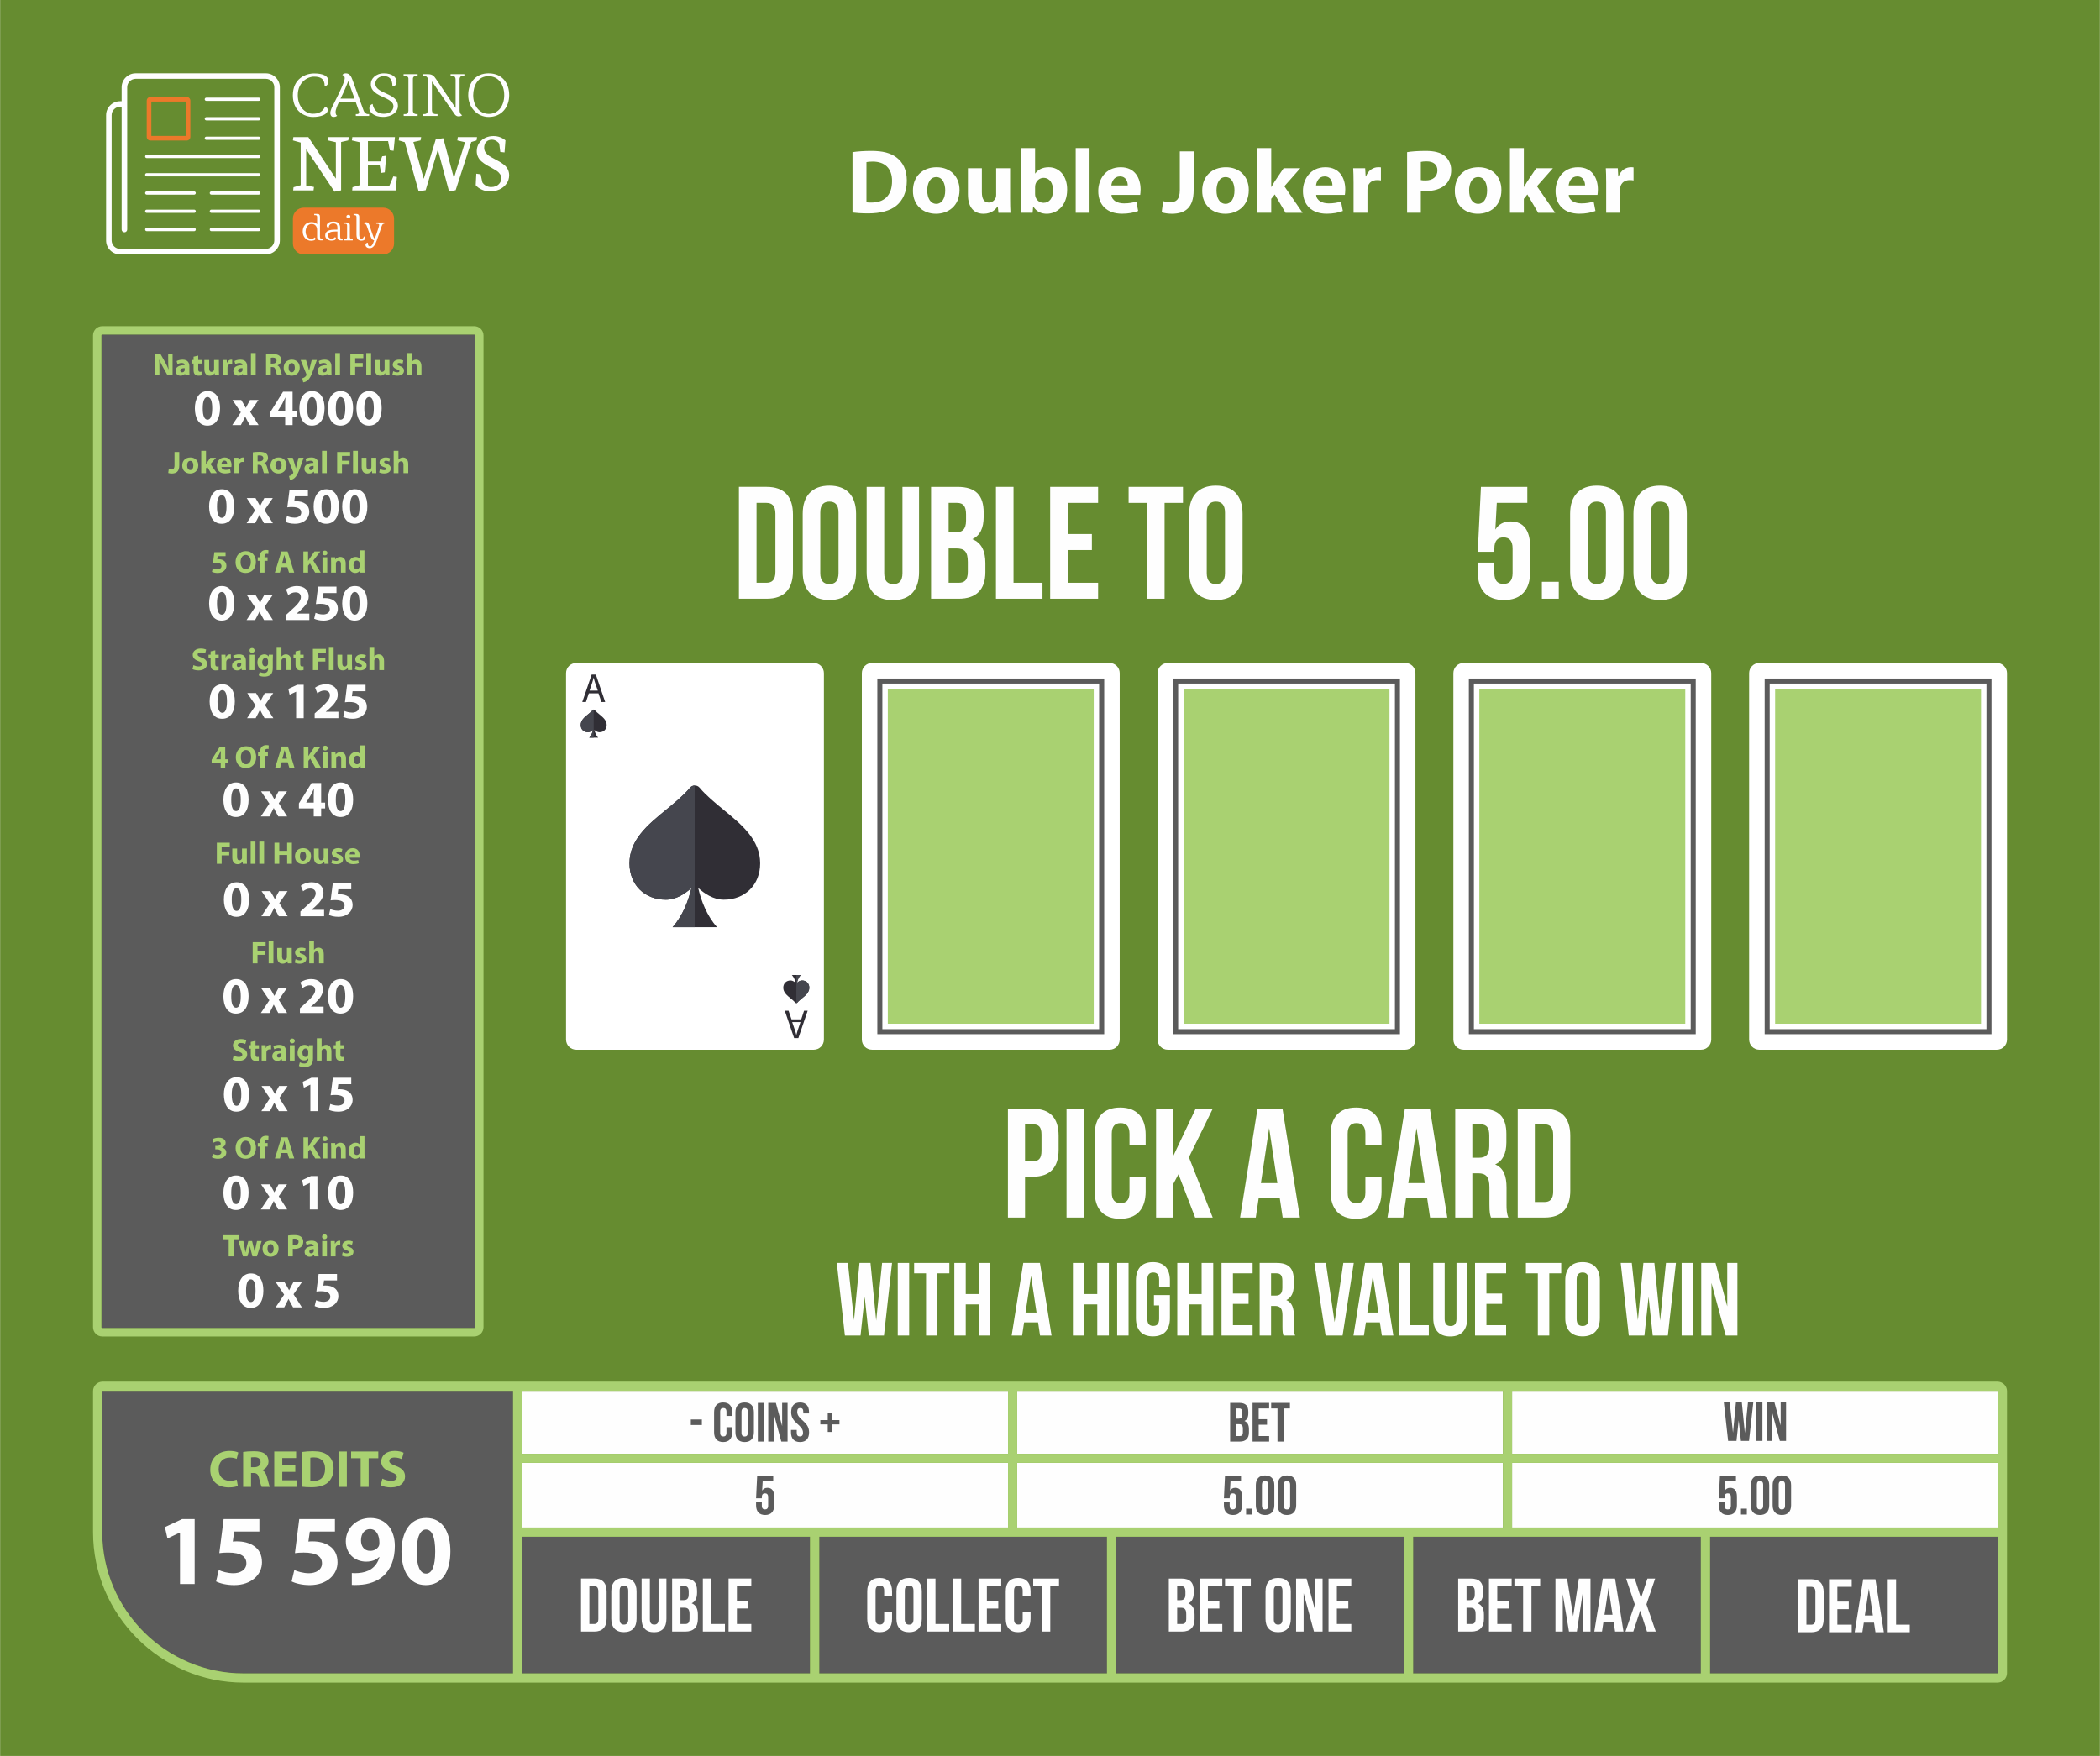 <?xml version="1.0" encoding="UTF-8"?>
<!DOCTYPE svg PUBLIC "-//W3C//DTD SVG 1.1//EN" "http://www.w3.org/Graphics/SVG/1.1/DTD/svg11.dtd">
<!-- Creator: CorelDRAW X7 -->
<svg xmlns="http://www.w3.org/2000/svg" xml:space="preserve" width="4052px" height="3389px" version="1.1" style="shape-rendering:geometricPrecision; text-rendering:geometricPrecision; image-rendering:optimizeQuality; fill-rule:evenodd; clip-rule:evenodd"
viewBox="0 0 40520 33894"
 xmlns:xlink="http://www.w3.org/1999/xlink">
 <defs>
  <style type="text/css">
   <![CDATA[
    .fil0 {fill:#668C30}
    .fil16 {fill:#FEFEFE;fill-rule:nonzero}
    .fil14 {fill:#302E35;fill-rule:nonzero}
    .fil15 {fill:#45464E;fill-rule:nonzero}
    .fil13 {fill:white;fill-rule:nonzero}
    .fil3 {fill:#FEFEFE}
    .fil5 {fill:#FEFEFE}
    .fil4 {fill:#5B5B5B}
    .fil11 {fill:#5B5B5B}
    .fil9 {fill:#A9D171}
    .fil12 {fill:#A9D171}
    .fil2 {fill:#EC792A}
    .fil18 {fill:#FEFEFE;fill-rule:nonzero}
    .fil1 {fill:#FEFEFE;fill-rule:nonzero}
    .fil7 {fill:#FEFEFE;fill-rule:nonzero}
    .fil8 {fill:#5B5B5B;fill-rule:nonzero}
    .fil17 {fill:#A9D171;fill-rule:nonzero}
    .fil6 {fill:#A9D171;fill-rule:nonzero}
    .fil10 {fill:white;fill-rule:nonzero}
   ]]>
  </style>
 </defs>
 <g id="Layer_x0020_1">
  <rect class="fil0" width="40520" height="33894"/>
  <g id="_1322946736">
   <path class="fil1" d="M2452 4430c0,30 -24,54 -54,54 -29,0 -53,-24 -53,-54l0 -2369 -30 0c-45,0 -86,18 -115,48 -30,29 -48,70 -48,115l0 2417c0,44 18,85 48,115 29,29 70,48 115,48l2813 0c45,0 85,-19 115,-48 29,-30 48,-71 48,-115l0 -2956c0,-44 -18,-85 -48,-115 -30,-29 -70,-48 -115,-48l-2513 0c-45,0 -86,19 -115,48 -30,30 -48,71 -48,115l0 2745zm-107 -2476l0 -269c0,-74 30,-141 79,-190 49,-49 117,-79 191,-79l2513 0c74,0 142,30 190,79 49,49 80,116 80,190l0 2956c0,74 -31,141 -80,190 -49,49 -116,79 -190,79l-2813 0c-74,0 -142,-30 -191,-79 -49,-49 -79,-116 -79,-190l0 -2417c0,-74 30,-142 79,-191 49,-49 116,-79 191,-79l30 0z"/>
   <path class="fil1" d="M3980 1947c-18,0 -32,-14 -32,-31 0,-17 14,-31 32,-31l1011 0c17,0 31,14 31,31 0,17 -14,31 -31,31l-1011 0z"/>
   <path class="fil1" d="M3980 2324c-18,0 -32,-14 -32,-32 0,-17 14,-31 32,-31l1011 0c17,0 31,14 31,31 0,18 -14,32 -31,32l-1011 0z"/>
   <path class="fil1" d="M3980 2700c-18,0 -32,-14 -32,-31 0,-17 14,-31 32,-31l1011 0c17,0 31,14 31,31 0,17 -14,31 -31,31l-1011 0z"/>
   <path class="fil1" d="M2829 3052c-17,0 -31,-14 -31,-31 0,-17 14,-31 31,-31l2162 0c17,0 31,14 31,31 0,17 -14,31 -31,31l-2162 0z"/>
   <path class="fil1" d="M2829 3405c-17,0 -31,-14 -31,-32 0,-17 14,-31 31,-31l2162 0c17,0 31,14 31,31 0,18 -14,32 -31,32l-2162 0z"/>
   <path class="fil1" d="M2829 3757c-17,0 -31,-14 -31,-31 0,-17 14,-31 31,-31l916 0c17,0 31,14 31,31 0,17 -14,31 -31,31l-916 0z"/>
   <path class="fil1" d="M4076 3757c-17,0 -31,-14 -31,-31 0,-17 14,-31 31,-31l915 0c17,0 31,14 31,31 0,17 -14,31 -31,31l-915 0z"/>
   <path class="fil1" d="M2829 4109c-17,0 -31,-14 -31,-31 0,-17 14,-31 31,-31l916 0c17,0 31,14 31,31 0,17 -14,31 -31,31l-916 0z"/>
   <path class="fil1" d="M4076 4109c-17,0 -31,-14 -31,-31 0,-17 14,-31 31,-31l915 0c17,0 31,14 31,31 0,17 -14,31 -31,31l-915 0z"/>
   <path class="fil1" d="M2829 4462c-17,0 -31,-14 -31,-32 0,-17 14,-31 31,-31l916 0c17,0 31,14 31,31 0,18 -14,32 -31,32l-916 0z"/>
   <path class="fil1" d="M4076 4462c-17,0 -31,-14 -31,-32 0,-17 14,-31 31,-31l915 0c17,0 31,14 31,31 0,18 -14,32 -31,32l-915 0z"/>
   <path class="fil2" d="M2900 1872l700 0c39,0 71,32 71,71l0 699c0,39 -32,71 -71,71l-700 0c-39,0 -71,-32 -71,-71l0 -699c0,-39 32,-71 71,-71zm682 88l-664 0 0 664 664 0 0 -664z"/>
   <path class="fil1" d="M5650 2710l9 -63 289 0 531 801 0 -703 -153 -35 10 -63 392 0 -10 63 -138 31 0 933 -127 26 -547 -819 0 700 151 28 -9 66 -393 0 7 -61 138 -39 0 -823 -150 -42zm1138 0l9 -63 822 0 -26 264 -72 -10 -34 -178 -389 0 0 393 240 0 35 -99 78 -11 -28 321 -70 11 -28 -145 -227 0 0 403 409 0 81 -191 69 11 -25 259 -838 0 6 -61 138 -39 0 -830 -150 -35zm905 0l7 -63 425 0 -12 63 -138 31 200 710 232 -763 145 -20 205 770 215 -693 -149 -35 9 -63 371 0 -9 63 -102 31 -301 930 -128 23 -216 -805 -235 782 -135 23 -268 -949 -116 -35zm1485 864l11 -221 84 12 33 155c15,26 39,47 69,65 31,17 64,26 101,26 31,0 61,-6 89,-17 29,-11 53,-30 75,-58 21,-27 31,-60 31,-98 0,-29 -8,-56 -26,-80 -17,-24 -39,-46 -67,-64 -28,-18 -59,-36 -93,-54 -34,-18 -68,-36 -101,-56 -34,-20 -64,-42 -92,-66 -28,-23 -51,-52 -68,-86 -17,-35 -26,-73 -26,-114 0,-60 16,-113 47,-158 31,-45 71,-78 119,-101 48,-22 100,-33 155,-33 90,0 167,28 233,83l-18 233 -82 -10 -20 -158c-9,-17 -27,-35 -54,-52 -28,-17 -57,-26 -87,-26 -44,0 -80,13 -108,40 -28,26 -42,65 -42,117 0,32 9,61 26,87 18,26 41,49 69,68 29,19 60,37 95,55 34,17 68,36 103,56 34,20 65,41 94,64 28,23 51,51 69,85 17,35 26,72 26,114 0,62 -17,116 -53,165 -35,48 -80,85 -136,110 -56,25 -115,37 -178,37 -57,0 -111,-11 -161,-34 -50,-22 -89,-51 -117,-86z"/>
   <path class="fil1" d="M6263 1661c2,1 6,1 9,1 24,0 63,-29 63,-98 0,-100 -108,-146 -276,-146 -168,0 -410,103 -410,422 0,311 229,418 389,418 143,0 284,-45 284,-134 0,-34 -20,-59 -53,-59 -53,98 -124,131 -237,131 -123,0 -288,-115 -288,-359 0,-249 188,-357 313,-357 120,0 206,36 206,181zm828 541c-20,0 -59,-20 -77,-69 0,0 -196,-540 -213,-588 -24,-66 -55,-129 -130,-129 -44,0 -65,23 -65,35 9,1 44,7 44,60 0,65 -100,271 -212,493 -31,60 -66,127 -66,177 0,21 6,77 62,77 49,0 69,-22 69,-28 -18,-2 -29,-29 -29,-72 0,-43 36,-129 64,-187l325 0c9,25 45,129 60,173 4,9 5,18 5,26 0,17 -13,31 -36,32l-28 0 0 36 257 0 0 -36 -30 0zm-522 -298c93,-185 129,-291 150,-339 40,111 79,228 121,339l-271 0zm823 -30c193,81 198,140 198,181 0,38 -27,141 -187,141 -197,0 -214,-189 -214,-189 0,0 -64,11 -64,86 0,66 81,164 265,164 181,0 287,-102 287,-212 0,-258 -436,-226 -436,-432 0,-80 73,-143 165,-143 98,0 165,50 165,198 32,0 79,-19 79,-93 0,-81 -79,-159 -244,-159 -164,0 -252,110 -252,202 0,83 24,165 238,256zm574 -356c0,-27 22,-51 51,-51l40 0 0 -35 -271 0 0 35 35 0c32,0 58,18 58,51l0 619c0,37 -20,65 -58,65l-33 0 0 36 269 0 0 -36 -34 0c-25,0 -57,-22 -57,-65l0 -619zm288 616c0,35 -21,68 -64,68l-30 0 0 36 281 0 0 -36 -37 0c-58,0 -71,-46 -71,-76l0 -555c0,0 412,598 442,638 20,27 47,37 67,37 22,0 55,0 75,-23 -11,0 -50,-30 -50,-93l0 -604c0,-25 13,-59 58,-59l34 0 0 -35 -266 0 0 35 42 0c37,0 55,28 55,70l0 547 -375 -554c-39,-57 -68,-98 -158,-98l-102 0 0 35 22 0c64,0 77,39 77,70l0 597zm1175 124c252,0 395,-195 395,-420 0,-233 -134,-422 -399,-422 -247,0 -392,179 -392,422 0,232 171,420 396,420zm-300 -420c2,-182 89,-367 294,-367 198,0 305,164 305,367 0,201 -111,361 -297,361 -192,-1 -302,-170 -302,-361z"/>
   <path class="fil2" d="M5860 4910l1532 0c116,0 210,-94 210,-210l0 -482c0,-115 -94,-210 -210,-210l-1532 0c-116,0 -210,95 -210,210l0 482c0,116 94,210 210,210z"/>
   <path class="fil1" d="M6160 4144c9,10 12,25 12,45l0 382c0,12 3,24 10,32l0 0c5,7 13,12 24,12l21 0 3 0 0 2 0 19 0 3 -3 0 -53 0c-14,0 -30,-6 -41,-18 -10,-9 -16,-24 -16,-42l0 -135c0,-37 -9,-68 -28,-89 -18,-20 -44,-32 -78,-32 -36,0 -63,16 -82,41 -23,28 -34,67 -34,107 0,39 12,75 32,101 18,24 45,39 77,39 14,0 26,-3 36,-7 17,-7 27,-17 30,-20l2 -3 2 3c0,0 11,13 11,25 0,18 -16,27 -36,32 -18,5 -40,6 -50,6 -46,0 -86,-20 -114,-51 -29,-32 -46,-77 -46,-126 0,-47 13,-98 48,-135 27,-29 67,-48 124,-48 24,0 47,5 67,13 16,8 30,18 39,29l0 -135c0,-9 0,-19 -5,-27 -4,-8 -13,-14 -30,-14l-18 0 -3 0 0 -3 0 -18 0 -3 3 0 54 0c21,0 34,5 42,15zm410 458c5,8 14,13 26,13l11 0 3 0 0 2 0 19 0 3 -3 0 -37 0c-29,0 -45,-11 -53,-24 -8,-13 -8,-28 -8,-39l0 -107 -44 0c-44,0 -78,5 -101,17 -23,12 -35,31 -35,59 0,20 7,35 18,45 13,13 31,19 47,19 46,0 66,-31 66,-31l1 -1 1 0c2,0 9,3 13,9 3,4 5,8 5,13 0,9 -2,20 -15,29 -12,9 -33,16 -73,16 -26,0 -61,-8 -86,-30 -19,-15 -33,-38 -33,-70 0,-45 22,-73 58,-90 34,-16 82,-21 135,-21l43 0 0 -31c0,-16 0,-38 -10,-57 -10,-18 -30,-32 -68,-32 -30,0 -50,9 -64,21 -18,16 -24,40 -24,59l0 3 -3 0c0,0 -38,-1 -38,-41 0,-23 14,-43 37,-57 23,-13 55,-21 92,-21 40,0 73,7 96,27 23,20 35,51 35,98l0 162c0,16 3,29 8,38zm178 -446c7,5 10,13 10,24 0,9 -4,17 -10,22 -7,6 -17,9 -28,9 -10,0 -19,-3 -26,-9l0 0c-7,-5 -11,-13 -11,-22 0,-11 4,-19 11,-24 7,-6 16,-9 26,-9 12,0 21,3 28,9zm11 448c7,8 18,11 26,11l17 0 3 0 0 3 0 19 0 3 -3 0 -159 0 -3 0 0 -3 0 -19 0 -3 3 0 17 0c9,0 19,-3 27,-10 5,-6 9,-15 9,-26l0 -225c0,-11 -3,-20 -8,-26 -6,-6 -14,-9 -26,-9l-17 0 -3 0 0 -2 0 -19 0 -3 3 0 50 0c21,0 35,6 43,16 8,10 11,25 11,43l0 225c0,11 4,19 10,25zm183 -14c6,11 17,18 31,18l0 0c13,0 22,-5 29,-11 9,-8 14,-20 16,-30l0 -3 3 0c0,0 28,4 28,28 0,16 -8,30 -22,39 -13,10 -33,15 -56,15 -23,0 -47,-6 -65,-23 -17,-17 -29,-46 -29,-93l0 -340c0,-13 -3,-22 -9,-28 -6,-7 -16,-9 -26,-9l-18 0 -3 0 0 -3 0 -17 0 -3 3 0 57 0c15,0 27,5 35,14 9,9 14,22 14,36l0 355c0,22 4,42 12,55zm317 -274l0 -19 0 -2 3 0 148 0 3 0 0 2 0 19 0 3 -3 0c-9,0 -18,2 -25,9 -8,6 -15,18 -21,35l0 0c-7,21 -19,56 -34,102 -18,49 -39,110 -62,176l0 0c-14,40 -30,77 -52,104 -21,28 -48,45 -83,45 -26,0 -45,-7 -58,-17 -17,-12 -24,-30 -24,-46 0,-37 41,-43 42,-43l3 0 0 3c0,14 1,31 7,45 6,13 16,23 35,23 40,0 61,-62 75,-102 2,-5 4,-10 5,-14 -11,-1 -22,-6 -31,-14 -11,-9 -21,-22 -28,-37l0 0c-16,-37 -36,-92 -54,-144 -9,-26 -18,-52 -26,-73 -4,-12 -9,-25 -17,-35 -8,-10 -19,-17 -34,-17l-3 0 0 -3c0,-8 5,-14 12,-19 8,-4 18,-7 29,-7 17,0 28,5 37,13 9,9 15,21 20,35l1 0c6,16 18,54 32,96 19,56 40,118 48,138l0 0c5,12 11,20 16,25 4,3 8,5 11,6 18,-47 43,-118 61,-175 13,-41 23,-75 23,-87 0,-7 -2,-12 -9,-16 -8,-4 -22,-6 -44,-6l-3 0 0 -3z"/>
   <polygon class="fil3" points="29000,29485 19627,29485 19627,28237 29000,28237 "/>
   <polygon class="fil3" points="38550,29485 29177,29485 29177,28237 38550,28237 "/>
   <polygon class="fil3" points="19450,29485 10076,29485 10076,28237 19450,28237 "/>
   <polygon class="fil4" points="15807,29662 21360,29662 21360,32301 15807,32301 "/>
   <polygon class="fil4" points="21537,29662 27090,29662 27090,32301 21537,32301 "/>
   <polygon class="fil4" points="27267,29662 32820,29662 32820,32301 27267,32301 "/>
   <path class="fil4" d="M32997 29662l5553 0 0 2632c0,2 0,4 -2,5l0 0c-1,1 -3,2 -5,2l-5546 0 0 -2639z"/>
   <path class="fil5" d="M38550 28060l-9373 0 0 -1214 9366 0c2,0 4,1 5,2l0 0c2,1 2,3 2,5l0 1207z"/>
   <polygon class="fil5" points="29000,28060 19627,28060 19627,26846 29000,26846 "/>
   <polygon class="fil5" points="19450,28060 10076,28060 10076,26846 19450,26846 "/>
   <polygon class="fil4" points="10076,29662 15629,29662 15629,32301 10076,32301 "/>
   <path class="fil4" d="M9899 26846l-7922 0c-2,0 -4,1 -5,2l0 0c-2,1 -2,3 -2,5l0 2721c0,750 307,1431 801,1926 495,494 1176,801 1926,801l5202 0 0 -5455z"/>
   <path class="fil6" d="M4565 28560c-30,12 -82,23 -129,23 -137,0 -219,-87 -219,-223 0,-152 96,-226 218,-226 55,0 99,12 130,25l31 -122c-27,-15 -88,-31 -168,-31 -206,0 -373,130 -373,363 0,194 122,341 358,341 83,0 147,-15 175,-29l-23 -121zm125 140l152 0 0 -268 47 0c63,1 92,24 110,109 21,84 37,140 48,159l158 0c-13,-26 -34,-115 -56,-192 -17,-63 -43,-109 -91,-128l0 -3c59,-21 121,-81 121,-168 0,-63 -22,-111 -63,-143 -49,-39 -120,-54 -221,-54 -82,0 -156,6 -205,14l0 674zm152 -568c12,-2 33,-5 70,-5 71,1 114,32 114,95 0,60 -46,98 -123,98l-61 0 0 -188zm854 154l-251 0 0 -142 267 0 0 -127 -422 0 0 683 436 0 0 -127 -281 0 0 -162 251 0 0 -125zm135 411c39,5 95,10 175,10 134,0 244,-28 315,-88 66,-56 114,-146 114,-277 0,-120 -45,-204 -116,-257 -65,-49 -150,-73 -279,-73 -78,0 -152,5 -209,14l0 671zm155 -560c13,-3 36,-6 70,-6 133,0 216,75 215,217 0,163 -91,240 -231,239 -19,0 -41,0 -54,-3l0 -447zm550 -120l0 683 155 0 0 -683 -155 0zm421 683l155 0 0 -553 186 0 0 -130 -525 0 0 130 184 0 0 553zm388 -31c38,21 115,41 193,41 187,0 276,-97 276,-212 0,-96 -57,-159 -178,-203 -88,-34 -126,-53 -126,-96 0,-36 32,-66 99,-66 67,0 115,19 143,32l34 -124c-40,-19 -97,-35 -174,-35 -161,0 -258,89 -258,206 0,99 74,162 187,201 82,30 114,54 114,97 0,44 -37,74 -108,74 -66,0 -130,-22 -171,-43l-31 128z"/>
   <path class="fil7" d="M3471 30575l283 0 0 -1253 -242 0 -332 155 49 219 238 -113 4 0 0 992zm1532 -1253l-690 0 -83 657c52,-7 101,-11 170,-11 250,0 352,79 352,208 0,133 -129,191 -250,191 -114,0 -227,-35 -283,-62l-52 220c69,36 196,71 349,71 337,0 537,-206 537,-439 0,-147 -58,-251 -152,-314 -89,-64 -210,-91 -330,-91 -30,0 -54,0 -81,4l27 -193 486 0 0 -241zm1458 0l-689 0 -83 657c52,-7 100,-11 169,-11 251,0 353,79 353,208 0,133 -129,191 -251,191 -113,0 -227,-35 -283,-62l-52 220c70,36 197,71 349,71 337,0 537,-206 537,-439 0,-147 -57,-251 -152,-314 -88,-64 -210,-91 -329,-91 -31,0 -54,0 -81,4l27 -193 485 0 0 -241zm326 1270c33,2 83,4 133,0 195,-8 358,-67 478,-175 137,-125 219,-316 219,-576 0,-293 -152,-540 -474,-540 -275,0 -472,206 -472,451 0,243 180,391 392,391 113,0 194,-33 250,-90l6 2c-23,94 -77,175 -158,231 -68,46 -158,71 -247,77 -58,4 -90,4 -127,0l0 229zm349 -1077c133,0 183,131 183,264 0,37 -6,56 -16,73 -27,45 -83,83 -162,83 -119,0 -177,-92 -177,-200 -2,-131 72,-220 172,-220zm1086 -214c-323,0 -477,287 -477,650 1,354 144,645 468,645 320,0 476,-266 476,-653 0,-343 -131,-642 -467,-642zm-4 222c118,0 178,146 178,424 0,285 -62,427 -176,427 -113,0 -183,-136 -181,-423 -2,-291 72,-428 179,-428z"/>
   <path class="fil7" d="M11210 31493l255 0c161,0 239,-89 239,-253l0 -518c0,-164 -78,-253 -239,-253l-255 0 0 1024zm252 -878c51,0 82,27 82,100l0 532c0,73 -31,100 -82,100l-91 0 0 -732 91 0zm493 90c0,-73 32,-101 83,-101 51,0 83,28 83,101l0 552c0,73 -32,101 -83,101 -51,0 -83,-28 -83,-101l0 -552zm-161 542c0,164 86,257 244,257 158,0 244,-93 244,-257l0 -532c0,-164 -86,-257 -244,-257 -158,0 -244,93 -244,257l0 532zm585 -778l0 780c0,163 81,257 239,257 158,0 240,-94 240,-257l0 -780 -152 0 0 790c0,73 -32,99 -83,99 -51,0 -84,-26 -84,-99l0 -790 -160 0zm831 0l-242 0 0 1024 253 0c161,0 244,-85 244,-243l0 -83c0,-109 -34,-186 -120,-220 72,-33 104,-101 104,-206l0 -36c0,-158 -72,-236 -239,-236zm-10 563c73,0 104,29 104,124l0 90c0,76 -29,101 -83,101l-92 0 0 -315 71 0zm6 -417c57,0 82,33 82,106l0 57c0,82 -37,108 -97,108l-62 0 0 -271 77 0zm355 878l426 0 0 -146 -265 0 0 -878 -161 0 0 1024zm657 -878l278 0 0 -146 -439 0 0 1024 439 0 0 -146 -278 0 0 -300 221 0 0 -146 -221 0 0 -286z"/>
   <path class="fil7" d="M17060 31112l0 146c0,73 -32,99 -83,99 -51,0 -83,-26 -83,-99l0 -553c0,-73 32,-101 83,-101 51,0 83,28 83,101l0 110 152 0 0 -99c0,-164 -81,-258 -239,-258 -158,0 -240,94 -240,258l0 532c0,164 82,257 240,257 158,0 239,-93 239,-257l0 -136 -152 0zm398 -407c0,-73 32,-101 83,-101 52,0 84,28 84,101l0 553c0,73 -32,101 -84,101 -51,0 -83,-28 -83,-101l0 -553zm-161 543c0,164 87,257 244,257 158,0 245,-93 245,-257l0 -532c0,-164 -87,-258 -245,-258 -157,0 -244,94 -244,258l0 532zm592 245l426 0 0 -146 -265 0 0 -877 -161 0 0 1023zm496 0l426 0 0 -146 -265 0 0 -877 -161 0 0 1023zm657 -877l277 0 0 -146 -438 0 0 1023 438 0 0 -146 -277 0 0 -299 220 0 0 -147 -220 0 0 -285zm691 496l0 146c0,73 -32,99 -83,99 -51,0 -84,-26 -84,-99l0 -553c0,-73 33,-101 84,-101 51,0 83,28 83,101l0 110 152 0 0 -99c0,-164 -82,-258 -240,-258 -157,0 -239,94 -239,258l0 532c0,164 82,257 239,257 158,0 240,-93 240,-257l0 -136 -152 0zm203 -496l169 0 0 877 160 0 0 -877 169 0 0 -146 -498 0 0 146z"/>
   <path class="fil7" d="M22796 30470l-243 0 0 1023 253 0c161,0 244,-84 244,-242l0 -84c0,-108 -34,-185 -120,-219 72,-34 104,-101 104,-206l0 -37c0,-158 -72,-235 -238,-235zm-11 563c74,0 104,29 104,124l0 89c0,76 -29,101 -83,101l-92 0 0 -314 71 0zm6 -417c57,0 82,32 82,105l0 57c0,82 -36,109 -96,109l-63 0 0 -271 77 0zm516 0l278 0 0 -146 -438 0 0 1023 438 0 0 -146 -278 0 0 -299 221 0 0 -147 -221 0 0 -285zm331 0l168 0 0 877 161 0 0 -877 168 0 0 -146 -497 0 0 146zm941 89c0,-73 33,-101 84,-101 51,0 83,28 83,101l0 553c0,73 -32,101 -83,101 -51,0 -84,-28 -84,-101l0 -553zm-160 543c0,164 86,257 244,257 158,0 244,-93 244,-257l0 -532c0,-164 -86,-258 -244,-258 -158,0 -244,94 -244,258l0 532zm935 245l166 0 0 -1023 -144 0 0 613 -165 -613 -202 0 0 1023 145 0 0 -741 200 741zm442 -877l278 0 0 -146 -439 0 0 1023 439 0 0 -146 -278 0 0 -299 221 0 0 -147 -221 0 0 -285z"/>
   <path class="fil7" d="M28380 30470l-243 0 0 1023 253 0c161,0 244,-84 244,-242l0 -84c0,-108 -34,-185 -120,-219 72,-34 104,-101 104,-206l0 -37c0,-158 -72,-235 -238,-235zm-11 563c74,0 104,29 104,124l0 89c0,76 -29,101 -83,101l-92 0 0 -314 71 0zm6 -417c57,0 82,32 82,105l0 57c0,82 -36,109 -96,109l-63 0 0 -271 77 0zm516 0l278 0 0 -146 -438 0 0 1023 438 0 0 -146 -278 0 0 -299 221 0 0 -147 -221 0 0 -285zm331 0l168 0 0 877 161 0 0 -877 168 0 0 -146 -497 0 0 146zm1016 -146l-224 0 0 1023 141 0 0 -723 120 723 152 0 111 -734 0 734 152 0 0 -1023 -224 0 -110 727 -118 -727zm926 0l-236 0 -164 1023 148 0 28 -185 197 0 28 185 162 0 -163 -1023zm-126 181l77 518 -155 0 78 -518zm751 -181l-124 377 -121 -377 -167 0 168 497 -180 526 151 0 133 -405 132 405 169 0 -180 -526 168 -497 -149 0z"/>
   <path class="fil7" d="M34696 31506l255 0c160,0 239,-89 239,-253l0 -517c0,-164 -79,-253 -239,-253l-255 0 0 1023zm252 -877c51,0 82,26 82,99l0 533c0,73 -31,99 -82,99l-91 0 0 -731 91 0zm506 0l277 0 0 -146 -438 0 0 1023 438 0 0 -146 -277 0 0 -300 220 0 0 -146 -220 0 0 -285zm734 -146l-236 0 -164 1023 148 0 28 -185 197 0 28 185 162 0 -163 -1023zm-126 181l77 518 -155 0 78 -518zm364 842l425 0 0 -146 -264 0 0 -877 -161 0 0 1023z"/>
   <path class="fil8" d="M13329 27506l213 0 0 -107 -213 0 0 107zm688 42l0 106c0,54 -23,73 -61,73 -37,0 -61,-19 -61,-73l0 -403c0,-53 24,-73 61,-73 38,0 61,20 61,73l0 80 111 0 0 -72c0,-120 -60,-188 -175,-188 -115,0 -175,68 -175,188l0 388c0,119 60,188 175,188 115,0 175,-69 175,-188l0 -99 -111 0zm290 -297c0,-53 24,-73 61,-73 37,0 61,20 61,73l0 403c0,54 -24,74 -61,74 -37,0 -61,-20 -61,-74l0 -403zm-117 396c0,119 63,188 178,188 115,0 178,-69 178,-188l0 -388c0,-120 -63,-188 -178,-188 -115,0 -178,68 -178,188l0 388zm432 179l117 0 0 -747 -117 0 0 747zm453 0l121 0 0 -747 -105 0 0 447 -121 -447 -147 0 0 747 106 0 0 -541 146 541zm190 -567c0,213 229,242 229,395 0,54 -23,73 -61,73 -37,0 -60,-19 -60,-73l0 -53 -111 0 0 46c0,119 59,188 175,188 115,0 174,-69 174,-188 0,-213 -229,-242 -229,-396 0,-53 21,-73 59,-73 37,0 58,20 58,73l0 31 111 0 0 -23c0,-120 -58,-188 -172,-188 -114,0 -173,68 -173,188zm789 8l-83 0 0 144 -143 0 0 83 143 0 0 146 83 0 0 -146 143 0 0 -83 -143 0 0 -144z"/>
   <path class="fil8" d="M23913 27079l-177 0 0 747 185 0c117,0 178,-62 178,-177l0 -61c0,-79 -25,-135 -87,-160 52,-24 75,-73 75,-150l0 -27c0,-115 -52,-172 -174,-172zm-7 411c53,0 76,21 76,91l0 65c0,55 -22,73 -61,73l-67 0 0 -229 52 0zm4 -304c42,0 60,24 60,77l0 42c0,59 -27,78 -70,78l-46 0 0 -197 56 0zm377 0l202 0 0 -107 -320 0 0 747 320 0 0 -107 -202 0 0 -218 161 0 0 -107 -161 0 0 -208zm241 0l122 0 0 640 118 0 0 -640 122 0 0 -107 -362 0 0 107z"/>
   <path class="fil8" d="M33593 27813l156 0 83 -746 -103 0 -60 593 -59 -593 -113 0 -57 588 -63 -588 -114 0 83 746 161 0 43 -398 43 398zm297 0l118 0 0 -746 -118 0 0 746zm454 0l120 0 0 -746 -104 0 0 447 -121 -447 -147 0 0 746 106 0 0 -540 146 540z"/>
   <path class="fil8" d="M14588 28993l0 62c0,119 60,188 175,188 115,0 175,-69 175,-188l0 -166c0,-110 -44,-171 -130,-171 -47,0 -81,19 -103,54l10 -178 204 0 0 -106 -310 0 -21 433 111 0 0 -23c0,-53 24,-73 61,-73 37,0 61,20 61,73l0 164c0,54 -24,73 -61,73 -37,0 -61,-19 -61,-73l0 -69 -111 0z"/>
   <path class="fil8" d="M23616 28993l0 62c0,119 60,188 175,188 115,0 175,-69 175,-188l0 -166c0,-110 -44,-171 -130,-171 -47,0 -81,19 -103,54l10 -178 203 0 0 -106 -309 0 -21 433 111 0 0 -23c0,-53 23,-73 61,-73 37,0 60,20 60,73l0 164c0,54 -23,73 -60,73 -38,0 -61,-19 -61,-73l0 -69 -111 0zm428 128l0 113 113 0 0 -113 -113 0zm306 -462c0,-53 23,-73 60,-73 38,0 61,20 61,73l0 403c0,54 -23,74 -61,74 -37,0 -60,-20 -60,-74l0 -403zm-118 396c0,119 63,188 178,188 116,0 179,-69 179,-188l0 -388c0,-120 -63,-188 -179,-188 -115,0 -178,68 -178,188l0 388zm540 -396c0,-53 23,-73 61,-73 37,0 61,20 61,73l0 403c0,54 -24,74 -61,74 -38,0 -61,-20 -61,-74l0 -403zm-117 396c0,119 63,188 178,188 115,0 178,-69 178,-188l0 -388c0,-120 -63,-188 -178,-188 -115,0 -178,68 -178,188l0 388z"/>
   <path class="fil8" d="M33166 28993l0 62c0,119 60,188 175,188 115,0 175,-69 175,-188l0 -166c0,-110 -44,-171 -130,-171 -47,0 -81,19 -103,54l10 -178 204 0 0 -106 -309 0 -22 433 111 0 0 -23c0,-53 24,-73 61,-73 37,0 61,20 61,73l0 164c0,54 -24,73 -61,73 -37,0 -61,-19 -61,-73l0 -69 -111 0zm428 128l0 113 113 0 0 -113 -113 0zm306 -462c0,-53 23,-73 61,-73 37,0 61,20 61,73l0 403c0,54 -24,74 -61,74 -38,0 -61,-20 -61,-74l0 -403zm-117 396c0,119 63,188 178,188 115,0 178,-69 178,-188l0 -388c0,-120 -63,-188 -178,-188 -115,0 -178,68 -178,188l0 388zm539 -396c0,-53 24,-73 61,-73 37,0 61,20 61,73l0 403c0,54 -24,74 -61,74 -37,0 -61,-20 -61,-74l0 -403zm-117 396c0,119 63,188 178,188 115,0 178,-69 178,-188l0 -388c0,-120 -63,-188 -178,-188 -115,0 -178,68 -178,188l0 388z"/>
   <path class="fil9" d="M10076 29662l5553 0 0 2639 -5553 0 0 -2639zm5731 0l5553 0 0 2639 -5553 0 0 -2639zm5730 0l5553 0 0 2639 -5553 0 0 -2639zm5730 0l5553 0 0 2639 -5553 0 0 -2639zm5730 0l5553 0 0 2632c0,2 0,4 -2,5l0 0c-1,1 -3,2 -5,2l-5546 0 0 -2639zm5553 -177l-9373 0 0 -1248 9373 0 0 1248zm-9550 0l-9373 0 0 -1248 9373 0 0 1248zm-9550 0l-9374 0 0 -1248 9374 0 0 1248zm19100 -1425l-9373 0 0 -1214 9366 0c2,0 4,1 5,2l0 0c2,1 2,3 2,5l0 1207zm-9550 0l-9373 0 0 -1214 9373 0 0 1214zm-9550 0l-9374 0 0 -1214 9374 0 0 1214zm-9551 4241l0 -5455 -7922 0c-2,0 -4,1 -5,2l0 0c-2,1 -2,3 -2,5l0 2721c0,750 307,1431 801,1926 495,494 1176,801 1926,801l5202 0zm-5202 177l33846 0c102,0 184,-82 184,-184l0 -5441c0,-101 -82,-184 -184,-184l-36566 0c-102,0 -184,83 -184,184l0 2721c0,1597 1307,2904 2904,2904z"/>
   <path id="path14" class="fil10" d="M38727 20066c0,108 -87,196 -195,196l-4585 0c-108,0 -196,-88 -196,-196l0 -7073c0,-108 88,-196 196,-196l4585 0c108,0 195,88 195,196l0 7073z"/>
   <path class="fil11" d="M38428 19962l0 -6865 -4377 0 0 6865 4377 0zm-97 -97l0 -6671 -4183 0 0 6671 4183 0z"/>
   <polygon class="fil12" points="38226,19760 38226,13299 34253,13299 34253,19760 "/>
   <path id="path14_0" class="fil10" d="M33020 20066c0,108 -88,196 -196,196l-4584 0c-109,0 -196,-88 -196,-196l0 -7073c0,-108 87,-196 196,-196l4584 0c108,0 196,88 196,196l0 7073z"/>
   <path class="fil11" d="M32721 19962l0 -6865 -4378 0 0 6865 4378 0zm-97 -97l0 -6671 -4184 0 0 6671 4184 0z"/>
   <polygon class="fil12" points="32519,19760 32519,13299 28545,13299 28545,19760 "/>
   <path id="path14_1" class="fil10" d="M27312 20066c0,108 -87,196 -195,196l-4585 0c-108,0 -196,-88 -196,-196l0 -7073c0,-108 88,-196 196,-196l4585 0c108,0 195,88 195,196l0 7073z"/>
   <path class="fil11" d="M27013 19962l0 -6865 -4378 0 0 6865 4378 0zm-97 -97l0 -6671 -4183 0 0 6671 4183 0z"/>
   <polygon class="fil12" points="26811,19760 26811,13299 22838,13299 22838,19760 "/>
   <path id="path14_2" class="fil10" d="M21605 20066c0,108 -88,196 -196,196l-4584 0c-109,0 -196,-88 -196,-196l0 -7073c0,-108 87,-196 196,-196l4584 0c108,0 196,88 196,196l0 7073z"/>
   <path class="fil11" d="M21306 19962l0 -6865 -4378 0 0 6865 4378 0zm-98 -97l0 -6671 -4183 0 0 6671 4183 0z"/>
   <polygon class="fil12" points="21104,19760 21104,13299 17130,13299 17130,19760 "/>
   <path id="path14_3" class="fil13" d="M15897 20066c0,108 -87,196 -195,196l-4585 0c-108,0 -196,-88 -196,-196l0 -7073c0,-108 88,-196 196,-196l4585 0c108,0 195,88 195,196l0 7073z"/>
   <g>
    <path id="path16" class="fil14" d="M13961 15631c-164,-135 -334,-274 -464,-428 -22,-26 -54,-41 -87,-41l-7 0c-34,0 -66,15 -88,41 -130,154 -300,293 -464,428 -347,284 -706,578 -706,1033 0,413 289,702 703,702 200,0 374,-118 492,-226 -57,243 -163,531 -363,757l858 0c-201,-226 -307,-515 -364,-758 119,108 293,227 494,227 413,0 702,-289 702,-702 0,-455 -359,-749 -706,-1033l0 0zm0 0l0 0 0 0z"/>
   </g>
   <path id="path18" class="fil15" d="M13403 17897l0 -2735 0 0c-34,0 -66,15 -88,41 -130,154 -300,293 -464,428 -347,284 -706,578 -706,1033 0,413 289,702 703,702 200,0 374,-118 492,-226 -57,243 -163,531 -363,757l426 0z"/>
   <g>
    <path id="path20" class="fil14" d="M11565 13789c-33,-27 -67,-54 -92,-85 -5,-5 -11,-8 -18,-8l-1 0c-7,0 -13,3 -18,8 -25,31 -59,58 -92,85 -69,56 -140,115 -140,205 0,82 57,140 140,140 39,0 74,-24 97,-45 -11,48 -32,106 -72,150l171 0c-40,-45 -61,-102 -73,-150 24,21 59,45 98,45 83,0 140,-58 140,-140 0,-90 -71,-148 -140,-205l0 0zm0 0l0 0 0 0z"/>
   </g>
   <path id="path22" class="fil15" d="M11454 14239l0 -543c-7,0 -13,3 -18,8 -25,31 -59,58 -92,85 -69,56 -140,115 -140,205 0,82 57,140 140,140 39,0 74,-24 97,-45 -11,48 -32,106 -72,150l85 0z"/>
   <path id="path24" class="fil14" d="M11547 13383l56 167 73 0 -180 -529 -81 0 -181 529 71 0 55 -167 187 0zm-173 -53l52 -153c11,-32 18,-65 26,-95l2 0c8,30 15,62 27,96l53 152 -160 0z"/>
   <path id="path26" class="fil14" d="M15254 19270c32,27 66,54 92,85 4,5 11,8 17,8l2 0c6,0 13,-3 17,-8 26,-31 60,-58 92,-85 69,-56 141,-115 141,-205 0,-83 -58,-140 -140,-140 -40,0 -74,24 -98,45 12,-48 33,-106 72,-150l-170 0c40,44 61,102 72,150 -23,-21 -58,-45 -98,-45 -82,0 -140,57 -140,140 0,90 72,148 141,205z"/>
   <path id="path28" class="fil15" d="M15365 18820l0 543c6,0 13,-3 17,-8 26,-31 60,-58 92,-85 69,-56 141,-115 141,-205 0,-83 -58,-140 -140,-140 -40,0 -74,24 -98,45 12,-48 33,-106 72,-150l-84 0z"/>
   <path id="path30" class="fil14" d="M15272 19676l-57 -167 -73 0 181 529 81 0 180 -529 -70 0 -55 167 -187 0zm173 53l-52 153c-11,32 -19,65 -27,95l-1 0c-8,-30 -16,-62 -28,-96l-52 -152 160 0z"/>
   <path class="fil16" d="M14257 11557l537 0c339,0 506,-188 506,-533l0 -1092c0,-346 -167,-534 -506,-534l-537 0 0 2159zm531 -1850c108,0 173,55 173,209l0 1123c0,154 -65,210 -173,210l-191 0 0 -1542 191 0z"/>
   <path id="1" class="fil16" d="M15827 9895c0,-154 68,-213 176,-213 108,0 176,59 176,213l0 1166c0,154 -68,213 -176,213 -108,0 -176,-59 -176,-213l0 -1166zm-339 1144c0,346 182,543 515,543 333,0 515,-197 515,-543l0 -1123c0,-345 -182,-542 -515,-542 -333,0 -515,197 -515,542l0 1123z"/>
   <path id="2" class="fil16" d="M16722 9398l0 1644c0,346 172,543 506,543 333,0 505,-197 505,-543l0 -1644 -320 0 0 1666c0,154 -68,210 -176,210 -108,0 -176,-56 -176,-210l0 -1666 -339 0z"/>
   <path id="3" class="fil16" d="M18477 9398l-512 0 0 2159 533 0c340,0 515,-179 515,-512l0 -175c0,-229 -71,-392 -252,-463 151,-71 219,-213 219,-435l0 -77c0,-333 -152,-497 -503,-497zm-22 1188c154,0 219,61 219,262l0 188c0,160 -62,213 -176,213l-194 0 0 -663 151 0zm13 -879c120,0 172,68 172,222l0 120c0,173 -77,228 -203,228l-133 0 0 -570 164 0z"/>
   <polygon id="4" class="fil16" points="19217,11557 20115,11557 20115,11249 19556,11249 19556,9398 19217,9398 "/>
   <polygon id="5" class="fil16" points="20602,9707 21188,9707 21188,9398 20263,9398 20263,11557 21188,11557 21188,11249 20602,11249 20602,10617 21068,10617 21068,10308 20602,10308 "/>
   <polygon id="6" class="fil16" points="21777,9707 22132,9707 22132,11557 22471,11557 22471,9707 22826,9707 22826,9398 21777,9398 "/>
   <path id="7" class="fil16" d="M23285 9895c0,-154 68,-213 176,-213 108,0 176,59 176,213l0 1166c0,154 -68,213 -176,213 -108,0 -176,-59 -176,-213l0 -1166zm-339 1144c0,346 182,543 515,543 333,0 515,-197 515,-543l0 -1123c0,-345 -182,-542 -515,-542 -333,0 -515,197 -515,542l0 1123z"/>
   <path class="fil16" d="M28515 10860l0 179c0,346 172,543 506,543 333,0 505,-197 505,-543l0 -481c0,-318 -126,-493 -376,-493 -136,0 -234,55 -296,157l28 -515 589 0 0 -309 -895 0 -61 1253 320 0 0 -65c0,-154 68,-213 176,-213 108,0 176,59 176,213l0 475c0,154 -68,210 -176,210 -108,0 -176,-56 -176,-210l0 -201 -320 0z"/>
   <polygon id="1" class="fil16" points="29752,11230 29752,11557 30078,11557 30078,11230 "/>
   <path id="2" class="fil16" d="M30637 9895c0,-154 68,-213 176,-213 107,0 175,59 175,213l0 1166c0,154 -68,213 -175,213 -108,0 -176,-59 -176,-213l0 -1166zm-340 1144c0,346 182,543 516,543 333,0 515,-197 515,-543l0 -1123c0,-345 -182,-542 -515,-542 -334,0 -516,197 -516,542l0 1123z"/>
   <path id="3" class="fil16" d="M31858 9895c0,-154 68,-213 176,-213 108,0 176,59 176,213l0 1166c0,154 -68,213 -176,213 -108,0 -176,-59 -176,-213l0 -1166zm-339 1144c0,346 182,543 515,543 333,0 515,-197 515,-543l0 -1123c0,-345 -182,-542 -515,-542 -333,0 -515,197 -515,542l0 1123z"/>
   <path class="fil16" d="M19934 21402l-486 0 0 2100 330 0 0 -789 156 0c330,0 492,-183 492,-519l0 -273c0,-336 -162,-519 -492,-519zm0 300c105,0 162,48 162,198l0 315c0,150 -57,198 -162,198l-156 0 0 -711 156 0z"/>
   <polygon id="1" class="fil16" points="20579,23502 20909,23502 20909,21402 20579,21402 "/>
   <path id="2" class="fil16" d="M21794 22719l0 300c0,150 -66,204 -171,204 -105,0 -171,-54 -171,-204l0 -1134c0,-150 66,-207 171,-207 105,0 171,57 171,207l0 225 312 0 0 -204c0,-336 -168,-528 -492,-528 -324,0 -492,192 -492,528l0 1092c0,336 168,528 492,528 324,0 492,-192 492,-528l0 -279 -312 0z"/>
   <polygon id="3" class="fil16" points="23061,23502 23400,23502 22941,22338 23400,21402 23070,21402 22637,22317 22637,21402 22307,21402 22307,23502 22637,23502 22637,22857 22739,22665 "/>
   <path id="4" class="fil16" d="M24747 21402l-483 0 -336 2100 303 0 57 -381 405 0 57 381 333 0 -336 -2100zm-258 372l159 1062 -318 0 159 -1062z"/>
   <path id="5" class="fil16" d="M26346 22719l0 300c0,150 -66,204 -171,204 -105,0 -171,-54 -171,-204l0 -1134c0,-150 66,-207 171,-207 105,0 171,57 171,207l0 225 312 0 0 -204c0,-336 -168,-528 -492,-528 -324,0 -492,192 -492,528l0 1092c0,336 168,528 492,528 324,0 492,-192 492,-528l0 -279 -312 0z"/>
   <path id="6" class="fil16" d="M27591 21402l-483 0 -336 2100 303 0 57 -381 405 0 57 381 333 0 -336 -2100zm-258 372l159 1062 -318 0 159 -1062z"/>
   <path id="7" class="fil16" d="M29106 23502c-33,-78 -36,-153 -36,-255l0 -324c0,-219 -54,-378 -219,-447 147,-69 216,-210 216,-426l0 -165c0,-324 -147,-483 -489,-483l-498 0 0 2100 330 0 0 -855 114 0c150,0 216,72 216,267l0 330c0,171 12,204 30,258l336 0zm-537 -1800c117,0 168,66 168,216l0 207c0,168 -75,222 -198,222l-129 0 0 -645 159 0z"/>
   <path id="8" class="fil16" d="M29286 23502l522 0c330,0 492,-183 492,-519l0 -1062c0,-336 -162,-519 -492,-519l-522 0 0 2100zm516 -1800c105,0 168,54 168,204l0 1092c0,150 -63,204 -168,204l-186 0 0 -1500 186 0z"/>
   <polygon id="9" class="fil16" points="16764,25779 17056,25779 17212,24378 17020,24378 16906,25491 16796,24378 16584,24378 16478,25483 16360,24378 16146,24378 16302,25779 16604,25779 16684,25032 "/>
   <polygon id="10" class="fil16" points="17322,25779 17542,25779 17542,24378 17322,24378 "/>
   <polygon id="11" class="fil16" points="17638,24578 17868,24578 17868,25779 18088,25779 18088,24578 18318,24578 18318,24378 17638,24378 "/>
   <polygon id="12" class="fil16" points="18634,25178 18884,25178 18884,25779 19108,25779 19108,24378 18884,24378 18884,24978 18634,24978 18634,24378 18414,24378 18414,25779 18634,25779 "/>
   <path id="13" class="fil16" d="M20066 24378l-322 0 -224 1401 202 0 38 -254 270 0 38 254 222 0 -224 -1401zm-172 248l106 709 -212 0 106 -709z"/>
   <polygon id="14" class="fil16" points="20922,25178 21172,25178 21172,25779 21396,25779 21396,24378 21172,24378 21172,24978 20922,24978 20922,24378 20702,24378 20702,25779 20922,25779 "/>
   <polygon id="15" class="fil16" points="21556,25779 21776,25779 21776,24378 21556,24378 "/>
   <path id="16" class="fil16" d="M22266 25198l100 0 0 259c0,100 -44,136 -114,136 -70,0 -114,-36 -114,-136l0 -757c0,-100 44,-138 114,-138 70,0 114,38 114,138l0 150 208 0 0 -136c0,-224 -112,-352 -328,-352 -216,0 -328,128 -328,352l0 729c0,224 112,352 328,352 216,0 328,-128 328,-352l0 -445 -308 0 0 200z"/>
   <polygon id="17" class="fil16" points="22936,25178 23186,25178 23186,25779 23410,25779 23410,24378 23186,24378 23186,24978 22936,24978 22936,24378 22716,24378 22716,25779 22936,25779 "/>
   <polygon id="18" class="fil16" points="23790,24578 24170,24578 24170,24378 23570,24378 23570,25779 24170,25779 24170,25579 23790,25579 23790,25168 24092,25168 24092,24968 23790,24968 "/>
   <path id="19" class="fil16" d="M24990 25779c-22,-52 -24,-102 -24,-170l0 -216c0,-147 -36,-253 -146,-299 98,-46 144,-140 144,-284l0 -110c0,-216 -98,-322 -326,-322l-332 0 0 1401 220 0 0 -571 76 0c100,0 144,49 144,179l0 220c0,114 8,136 20,172l224 0zm-358 -1201c78,0 112,44 112,144l0 138c0,112 -50,148 -132,148l-86 0 0 -430 106 0z"/>
   <polygon id="20" class="fil16" points="25584,24378 25362,24378 25578,25779 25906,25779 26122,24378 25920,24378 25752,25521 "/>
   <path id="21" class="fil16" d="M26662 24378l-322 0 -224 1401 202 0 38 -254 270 0 38 254 222 0 -224 -1401zm-172 248l106 709 -212 0 106 -709z"/>
   <polygon id="22" class="fil16" points="26988,25779 27570,25779 27570,25579 27208,25579 27208,24378 26988,24378 "/>
   <path id="23" class="fil16" d="M27656 24378l0 1067c0,224 112,352 328,352 216,0 328,-128 328,-352l0 -1067 -208 0 0 1081c0,100 -44,136 -114,136 -70,0 -114,-36 -114,-136l0 -1081 -220 0z"/>
   <polygon id="24" class="fil16" points="28682,24578 29062,24578 29062,24378 28462,24378 28462,25779 29062,25779 29062,25579 28682,25579 28682,25168 28984,25168 28984,24968 28682,24968 "/>
   <polygon id="25" class="fil16" points="29444,24578 29674,24578 29674,25779 29895,25779 29895,24578 30125,24578 30125,24378 29444,24378 "/>
   <path id="26" class="fil16" d="M30423 24700c0,-100 44,-138 114,-138 70,0 114,38 114,138l0 757c0,100 -44,138 -114,138 -70,0 -114,-38 -114,-138l0 -757zm-220 743c0,224 118,352 334,352 216,0 334,-128 334,-352l0 -729c0,-224 -118,-352 -334,-352 -216,0 -334,128 -334,352l0 729z"/>
   <polygon id="27" class="fil16" points="31891,25779 32183,25779 32339,24378 32147,24378 32033,25491 31923,24378 31711,24378 31605,25483 31487,24378 31273,24378 31429,25779 31731,25779 31811,25032 "/>
   <polygon id="28" class="fil16" points="32449,25779 32669,25779 32669,24378 32449,24378 "/>
   <polygon id="29" class="fil16" points="33299,25779 33525,25779 33525,24378 33329,24378 33329,25216 33103,24378 32827,24378 32827,25779 33025,25779 33025,24764 "/>
   <g>
    <path class="fil11" d="M9162 25630c3,-4 5,-9 5,-15l0 0 0 -19141c0,-5 -2,-9 -5,-12l0 0c-3,-3 -7,-4 -12,-4l0 -1 -7179 0 0 0c-5,0 -10,2 -13,5 -3,3 -4,7 -4,12l0 19141 0 0 0 0c0,6 1,11 4,14 3,4 7,6 11,6l0 0 1 0 0 0 0 0 0 0 0 0 0 0 1 0 0 0 7179 0 0 0 0 0 0 0 1 0 0 0 0 0 0 0 0 0 0 0 0 0c5,0 8,-2 11,-5z"/>
    <path class="fil9" d="M9328 25618c0,99 -80,179 -178,179l-7179 0c-99,0 -178,-80 -178,-179l0 -19144c0,-98 79,-178 178,-178l7179 0c98,0 178,80 178,178l0 19144zm-166 13c3,-3 5,-8 5,-13l0 -19144c0,-4 -2,-9 -5,-12l0 0c-3,-3 -7,-4 -12,-4l0 -1 -7179 0 0 0c-5,0 -10,2 -13,5 -3,3 -4,7 -4,12l0 19144c0,5 1,10 4,12 3,3 8,5 13,5l7179 0c5,0 9,-1 12,-4z"/>
    <g id="_1322947664">
     <path class="fil17" d="M3074 7246l0 -123c0,-67 -1,-125 -4,-179l2 0c20,48 47,100 71,144l88 158 97 0 0 -409 -85 0 0 119c0,62 1,117 8,171l-2 0c-18,-46 -43,-97 -67,-140l-85 -150 -108 0 0 409 85 0zm582 0c-3,-17 -4,-44 -4,-72l0 -104c0,-69 -32,-128 -130,-128 -54,0 -95,15 -116,27l17 59c20,-12 52,-22 82,-22 46,0 54,22 54,38l0 4c-105,-1 -174,36 -174,113 0,48 36,91 96,91 35,0 66,-12 85,-36l2 0 5 30 83 0zm-94 -108c0,5 0,11 -2,16 -6,18 -24,33 -47,33 -21,0 -37,-11 -37,-35 0,-35 38,-47 86,-46l0 32zm171 -253l0 64 -40 0 0 68 40 0 0 121c0,42 8,71 25,88 15,15 40,26 69,26 26,0 48,-3 60,-8l0 -70c-7,1 -16,3 -28,3 -27,0 -36,-17 -36,-53l0 -107 66 0 0 -68 -66 0 0 -85 -90 21zm489 64l-93 0 0 177c0,7 0,14 -3,20 -6,14 -20,32 -46,32 -32,0 -46,-26 -46,-69l0 -160 -93 0 0 174c0,92 45,129 105,129 53,0 81,-30 92,-48l2 0 4 42 81 0c-2,-25 -3,-57 -3,-95l0 -202zm74 297l92 0 0 -151c0,-7 1,-14 2,-20 6,-29 29,-47 63,-47 10,0 18,1 25,2l0 -86c-7,-2 -11,-2 -19,-2 -29,0 -65,19 -80,62l-3 0 -3 -55 -79 0c1,26 2,54 2,98l0 199zm476 0c-3,-17 -5,-44 -5,-72l0 -104c0,-69 -31,-128 -130,-128 -54,0 -95,15 -115,27l17 59c19,-12 51,-22 82,-22 45,0 54,22 54,38l0 4c-105,-1 -175,36 -175,113 0,48 36,91 96,91 35,0 66,-12 85,-36l2 0 5 30 84 0zm-94 -108c0,5 -1,11 -2,16 -6,18 -25,33 -48,33 -21,0 -37,-11 -37,-35 0,-35 38,-47 87,-46l0 32zm162 108l92 0 0 -431 -92 0 0 431zm292 0l92 0 0 -161 28 0c37,1 55,15 66,66 12,50 22,83 28,95l95 0c-8,-16 -21,-69 -33,-116 -11,-37 -26,-64 -55,-76l0 -2c35,-12 72,-48 72,-100 0,-38 -13,-67 -37,-86 -29,-23 -72,-32 -133,-32 -49,0 -93,4 -123,8l0 404zm92 -340c7,-2 19,-4 42,-4 42,1 68,20 68,57 0,36 -28,59 -74,59l-36 0 0 -112zm406 36c-95,0 -158,62 -158,158 0,95 67,152 153,152 80,0 157,-49 157,-158 0,-89 -61,-152 -152,-152zm-2 66c42,0 59,45 59,89 0,54 -23,89 -59,89 -40,0 -61,-38 -61,-89 0,-44 17,-89 61,-89zm172 -59l109 271c3,8 4,12 4,15 0,5 -2,10 -5,14 -9,15 -24,29 -38,37 -14,8 -29,14 -40,16l19 78c23,-3 57,-13 89,-41 34,-30 62,-77 105,-195l69 -195 -99 0 -36 146c-5,17 -10,39 -14,55l-2 0c-3,-16 -9,-38 -14,-55l-44 -146 -103 0zm598 297c-3,-17 -4,-44 -4,-72l0 -104c0,-69 -32,-128 -131,-128 -54,0 -94,15 -115,27l17 59c20,-12 52,-22 82,-22 46,0 54,22 54,38l0 4c-105,-1 -174,36 -174,113 0,48 36,91 96,91 35,0 65,-12 85,-36l2 0 5 30 83 0zm-94 -108c0,5 -1,11 -2,16 -6,18 -25,33 -48,33 -20,0 -36,-11 -36,-35 0,-35 38,-47 86,-46l0 32zm163 108l92 0 0 -431 -92 0 0 431zm292 0l93 0 0 -165 146 0 0 -75 -146 0 0 -93 157 0 0 -76 -250 0 0 409zm307 0l93 0 0 -431 -93 0 0 431zm447 -297l-93 0 0 177c0,7 -1,14 -3,20 -6,14 -21,32 -46,32 -32,0 -46,-26 -46,-69l0 -160 -93 0 0 174c0,92 44,129 104,129 54,0 81,-30 93,-48l2 0 4 42 80 0c-1,-25 -2,-57 -2,-95l0 -202zm57 282c22,12 57,21 96,21 84,0 128,-41 128,-96 0,-44 -24,-72 -81,-92 -36,-12 -47,-20 -47,-34 0,-15 12,-24 35,-24 25,0 51,10 64,17l16 -64c-18,-9 -49,-17 -83,-17 -74,0 -121,42 -121,98 -1,35 23,68 84,89 35,11 44,18 44,34 0,15 -12,24 -39,24 -28,0 -63,-12 -80,-22l-16 66zm280 15l92 0 0 -176c0,-7 1,-15 3,-21 7,-16 22,-32 46,-32 35,0 48,27 48,66l0 163 92 0 0 -174c0,-89 -45,-130 -103,-130 -17,0 -35,5 -48,12 -15,8 -27,18 -37,30l-1 0 0 -169 -92 0 0 431z"/>
     <path class="fil18" d="M4004 7549c-167,0 -246,148 -246,334 1,183 74,333 241,333 165,0 245,-137 245,-337 0,-176 -67,-330 -240,-330zm-2 114c60,0 91,75 91,218 0,147 -32,221 -90,221 -59,0 -94,-71 -93,-219 -1,-149 36,-220 92,-220zm482 57l161 238 -165 247 166 0 46 -87c11,-24 24,-48 36,-74l3 0c12,25 24,50 38,74l49 87 170 0 -162 -254 160 -231 -163 0 -43 78c-13,24 -25,49 -38,74l-2 0c-13,-22 -26,-47 -40,-72l-47 -80 -169 0zm1160 485l0 -154 77 0 0 -113 -77 0 0 -378 -184 0 -245 393 0 98 286 0 0 154 143 0zm-288 -267l0 -2 87 -141c21,-41 38,-78 59,-120l4 0c-3,42 -5,81 -5,120l0 143 -145 0zm665 -389c-167,0 -246,148 -246,334 1,183 74,333 241,333 165,0 245,-137 245,-337 0,-176 -67,-330 -240,-330zm-2 114c61,0 91,75 91,218 0,147 -31,221 -90,221 -58,0 -94,-71 -93,-219 -1,-149 37,-220 92,-220zm553 -114c-167,0 -246,148 -246,334 1,183 74,333 241,333 165,0 245,-137 245,-337 0,-176 -68,-330 -240,-330zm-2 114c60,0 91,75 91,218 0,147 -32,221 -90,221 -59,0 -94,-71 -93,-219 -1,-149 36,-220 92,-220zm553 -114c-167,0 -247,148 -247,334 1,183 75,333 242,333 164,0 245,-137 245,-337 0,-176 -68,-330 -240,-330zm-2 114c60,0 91,75 91,218 0,147 -32,221 -90,221 -59,0 -95,-71 -94,-219 -1,-149 37,-220 93,-220z"/>
     <path class="fil17" d="M3365 8981c0,64 -24,82 -63,82 -18,0 -35,-3 -48,-8l-10 75c18,6 46,10 68,10 89,0 145,-41 145,-157l0 -259 -92 0 0 257zm307 -151c-95,0 -158,61 -158,157 0,96 67,153 153,153 80,0 157,-50 157,-159 0,-89 -61,-151 -152,-151zm-2 65c42,0 59,45 59,89 0,54 -23,89 -59,89 -40,0 -61,-38 -61,-89 0,-43 17,-89 61,-89zm303 -193l-92 0 0 431 92 0 0 -93 24 -29 71 122 114 0 -122 -177 107 -120 -111 0 -60 89c-8,12 -15,24 -22,36l-1 0 0 -259zm490 312c1,-7 3,-21 3,-36 0,-74 -36,-148 -132,-148 -103,0 -150,83 -150,158 0,93 58,151 158,151 40,0 77,-6 108,-18l-12 -63c-25,8 -51,12 -82,12 -43,0 -81,-18 -84,-56l191 0zm-191 -63c2,-25 18,-60 57,-60 42,0 52,38 52,60l-109 0zm249 182l93 0 0 -150c0,-8 0,-15 1,-21 6,-29 29,-47 63,-47 11,0 19,1 25,3l0 -87c-6,-1 -11,-1 -19,-1 -29,0 -65,18 -80,61l-3 0 -3 -55 -79 0c1,26 2,54 2,98l0 199zm356 0l92 0 0 -161 28 0c37,1 55,15 66,66 12,50 22,83 28,95l95 0c-8,-16 -21,-69 -33,-115 -11,-38 -26,-65 -55,-77l0 -2c35,-12 72,-48 72,-100 0,-38 -13,-66 -37,-86 -29,-23 -72,-32 -133,-32 -49,0 -93,4 -123,9l0 403zm92 -340c7,-2 19,-3 42,-3 42,0 68,19 68,57 0,35 -28,58 -74,58l-36 0 0 -112zm406 37c-95,0 -158,61 -158,157 0,96 67,153 153,153 80,0 157,-50 157,-159 0,-89 -61,-151 -152,-151zm-2 65c42,0 59,45 59,89 0,54 -23,89 -59,89 -40,0 -61,-38 -61,-89 0,-43 17,-89 61,-89zm172 -59l109 271c3,8 4,13 4,16 0,4 -2,9 -5,13 -9,15 -24,30 -38,37 -14,8 -29,14 -40,16l19 78c23,-3 57,-13 89,-41 34,-29 62,-77 105,-194l69 -196 -99 0 -36 146c-5,17 -10,39 -14,55l-2 0c-3,-16 -9,-38 -14,-55l-44 -146 -103 0zm598 297c-3,-16 -4,-44 -4,-72l0 -103c0,-70 -32,-128 -131,-128 -54,0 -94,14 -115,26l17 59c20,-12 52,-22 82,-22 46,0 54,22 54,38l0 4c-105,0 -174,37 -174,114 0,47 36,91 96,91 35,0 65,-13 85,-37l1 0 6 30 83 0zm-94 -108c0,5 -1,11 -2,16 -6,19 -25,34 -48,34 -20,0 -36,-12 -36,-35 0,-36 38,-48 86,-47l0 32zm163 108l92 0 0 -431 -92 0 0 431zm292 0l93 0 0 -164 146 0 0 -76 -146 0 0 -93 157 0 0 -76 -250 0 0 409zm307 0l93 0 0 -431 -93 0 0 431zm447 -297l-93 0 0 177c0,7 -1,14 -3,20 -6,14 -21,32 -46,32 -32,0 -46,-26 -46,-69l0 -160 -93 0 0 174c0,92 44,130 104,130 54,0 81,-31 93,-49l2 0 4 42 80 0c-1,-25 -2,-57 -2,-95l0 -202zm57 282c22,12 57,21 96,21 84,0 128,-41 128,-96 -1,-44 -24,-72 -81,-91 -36,-13 -47,-20 -47,-34 0,-16 12,-25 35,-25 25,0 51,10 64,17l16 -63c-18,-9 -49,-17 -83,-17 -74,0 -121,42 -121,97 -1,35 23,68 84,89 35,11 44,19 44,34 0,15 -12,25 -39,25 -28,0 -63,-12 -80,-23l-16 66zm280 15l92 0 0 -176c0,-7 1,-15 3,-21 7,-16 22,-32 46,-32 35,0 48,27 48,66l0 163 92 0 0 -174c0,-89 -45,-129 -103,-129 -17,0 -35,4 -48,11 -15,8 -27,18 -37,31l-1 0 0 -170 -92 0 0 431z"/>
     <path class="fil18" d="M4279 9444c-166,0 -246,148 -246,334 1,183 75,332 241,332 165,0 245,-136 245,-336 0,-177 -67,-330 -240,-330zm-2 114c61,0 92,75 92,218 0,147 -32,220 -91,220 -58,0 -94,-70 -93,-218 -1,-150 37,-220 92,-220zm482 56l161 238 -164 248 165 0 46 -88c12,-24 25,-47 37,-73l3 0c11,25 23,49 37,73l49 88 171 0 -162 -254 160 -232 -164 0 -43 79c-13,24 -25,48 -38,74l-2 0c-12,-23 -25,-47 -39,-72l-48 -81 -169 0zm1181 -159l-355 0 -43 338c27,-4 52,-6 88,-6 129,0 181,41 181,107 0,69 -66,98 -129,98 -58,0 -117,-17 -146,-31l-26 113c35,19 101,36 179,36 174,0 277,-106 277,-226 0,-75 -30,-129 -78,-161 -46,-33 -108,-47 -170,-47 -16,0 -28,0 -42,2l14 -99 250 0 0 -124zm356 -11c-166,0 -246,148 -246,334 1,183 75,332 242,332 164,0 245,-136 245,-336 0,-177 -68,-330 -241,-330zm-2 114c61,0 92,75 92,218 0,147 -32,220 -91,220 -58,0 -94,-70 -93,-218 -1,-150 37,-220 92,-220zm553 -114c-167,0 -246,148 -246,334 1,183 75,332 241,332 165,0 245,-136 245,-336 0,-177 -67,-330 -240,-330zm-2 114c61,0 91,75 91,218 0,147 -31,220 -90,220 -58,0 -94,-70 -93,-218 -1,-150 37,-220 92,-220z"/>
     <path class="fil17" d="M4351 10659l-217 0 -26 207c16,-3 31,-4 53,-4 79,0 111,25 111,66 0,42 -41,60 -79,60 -35,0 -71,-11 -89,-20l-16 70c22,11 62,22 110,22 106,0 169,-65 169,-138 0,-46 -18,-79 -48,-99 -28,-20 -66,-29 -104,-29 -10,0 -17,0 -25,2l8 -61 153 0 0 -76zm391 -21c-121,0 -199,91 -199,214 0,116 71,208 192,208 119,0 201,-81 201,-215 0,-113 -69,-207 -194,-207zm-3 73c64,0 99,63 99,137 0,79 -36,139 -98,139 -62,0 -100,-57 -100,-137 0,-79 37,-139 99,-139zm363 342l0 -228 59 0 0 -68 -59 0 0 -15c0,-30 12,-53 43,-53 12,0 22,2 30,4l3 -71c-13,-4 -28,-6 -49,-6 -27,0 -59,8 -82,30 -27,24 -37,63 -37,99l0 12 -39 0 0 68 39 0 0 228 92 0zm442 -105l31 105 100 0 -127 -408 -121 0 -125 408 96 0 29 -105 117 0zm-104 -69l24 -86c7,-24 13,-55 19,-79l1 0c6,24 14,54 21,79l26 86 -91 0zm412 174l91 0 0 -133 36 -43 100 176 108 0 -143 -234 135 -174 -113 0 -93 135c-9,15 -19,29 -28,45l-2 0 0 -180 -91 0 0 408zm461 0l0 -296 -92 0 0 296 92 0zm-46 -425c-29,0 -49,20 -48,46 -1,26 19,46 48,46 30,0 49,-20 49,-46 0,-26 -19,-46 -49,-46zm120 425l93 0 0 -171c0,-8 1,-17 3,-23 6,-17 21,-34 47,-34 33,0 47,26 47,64l0 164 92 0 0 -176c0,-87 -46,-127 -106,-127 -49,0 -80,29 -92,47l-2 0 -4 -40 -80 0c1,26 2,57 2,94l0 202zm551 -430l0 160 -1 0c-13,-20 -42,-33 -78,-33 -71,0 -134,58 -133,158 0,92 56,152 127,152 38,0 74,-17 92,-50l2 0 4 43 82 0c-2,-20 -3,-55 -3,-88l0 -342 -92 0zm0 298c0,8 -1,15 -2,21 -6,26 -27,45 -54,45 -38,0 -63,-32 -63,-82 0,-47 22,-85 64,-85 28,0 48,21 54,46 0,5 1,11 1,16l0 39z"/>
     <path class="fil18" d="M4279 11312c-166,0 -246,148 -246,334 1,183 75,333 241,333 165,0 245,-137 245,-337 0,-176 -67,-330 -240,-330zm-2 114c61,0 92,75 92,218 0,147 -32,221 -91,221 -58,0 -94,-71 -93,-219 -1,-150 37,-220 92,-220zm482 57l161 238 -164 247 165 0 46 -88c12,-23 25,-47 37,-73l3 0c11,25 23,50 37,73l49 88 171 0 -162 -254 160 -231 -164 0 -43 78c-13,24 -25,49 -38,74l-2 0c-12,-22 -25,-47 -39,-72l-48 -80 -169 0zm1208 485l0 -124 -243 0 0 -2 59 -50c94,-83 172,-170 172,-278 0,-117 -80,-202 -226,-202 -87,0 -163,30 -211,66l42 108c34,-25 83,-53 138,-53 75,0 106,42 106,94 -2,76 -70,148 -211,274l-83 75 0 92 457 0zm524 -645l-355 0 -43 338c27,-4 52,-6 87,-6 129,0 182,41 182,107 0,69 -67,99 -129,99 -59,0 -117,-18 -146,-32l-27 113c36,19 102,37 180,37 174,0 277,-107 277,-227 0,-75 -30,-129 -79,-161 -45,-33 -108,-47 -169,-47 -16,0 -28,0 -42,2l14 -99 250 0 0 -124zm356 -11c-167,0 -246,148 -246,334 1,183 75,333 241,333 165,0 245,-137 245,-337 0,-176 -67,-330 -240,-330zm-2 114c61,0 91,75 91,218 0,147 -31,221 -90,221 -58,0 -94,-71 -93,-219 -1,-150 37,-220 92,-220z"/>
     <path class="fil17" d="M3712 12915c23,13 69,25 116,25 112,0 165,-58 165,-127 0,-58 -34,-95 -107,-122 -52,-20 -75,-31 -75,-58 0,-21 19,-39 59,-39 40,0 69,12 86,19l20 -74c-24,-11 -58,-21 -104,-21 -97,0 -155,54 -155,123 0,60 44,97 112,121 50,18 69,32 69,58 0,26 -23,44 -65,44 -39,0 -78,-13 -102,-26l-19 77zm350 -342l0 64 -40 0 0 68 40 0 0 121c0,42 8,71 25,88 15,15 40,26 69,26 26,0 48,-3 60,-8l0 -70c-7,1 -16,3 -28,3 -27,0 -36,-17 -36,-53l0 -107 66 0 0 -68 -66 0 0 -85 -90 21zm210 361l92 0 0 -151c0,-7 0,-14 2,-20 6,-29 29,-47 63,-47 10,0 18,1 24,2l0 -86c-6,-2 -10,-2 -19,-2 -28,0 -65,19 -80,62l-2 0 -3 -55 -80 0c1,26 3,54 3,98l0 199zm475 0c-3,-17 -4,-44 -4,-73l0 -103c0,-69 -32,-128 -131,-128 -54,0 -94,15 -115,27l17 59c20,-12 52,-22 82,-22 45,0 54,22 54,38l0 4c-105,-1 -174,36 -174,113 0,48 36,91 96,91 35,0 65,-12 85,-36l1 0 6 30 83 0zm-94 -108c0,5 -1,11 -2,15 -6,19 -25,34 -48,34 -20,0 -36,-11 -36,-35 0,-36 37,-47 86,-46l0 32zm255 108l0 -297 -92 0 0 297 92 0zm-46 -426c-30,0 -50,20 -49,47 -1,25 19,46 48,46 30,0 50,-21 50,-46 -1,-27 -20,-47 -49,-47zm323 129l-3 35 -1 0c-16,-24 -41,-42 -82,-42 -72,0 -134,61 -134,156 0,86 52,145 125,145 34,0 63,-14 80,-39l1 0 0 20c0,54 -33,78 -77,78 -34,0 -67,-11 -86,-22l-18 69c27,16 68,23 107,23 44,0 88,-8 121,-36 33,-30 44,-76 44,-133l0 -166c0,-44 2,-69 3,-88l-80 0zm-15 164c0,8 0,18 -3,25 -6,22 -25,37 -48,37 -39,0 -61,-34 -61,-79 0,-53 27,-84 61,-84 25,0 43,17 49,41 2,5 2,11 2,17l0 43zm166 133l93 0 0 -176c0,-7 0,-15 3,-21 6,-16 22,-32 46,-32 34,0 48,27 48,66l0 163 92 0 0 -174c0,-89 -45,-130 -104,-130 -17,0 -34,5 -48,12 -14,8 -26,18 -36,30l-1 0 0 -169 -93 0 0 431zm365 -361l0 64 -39 0 0 68 39 0 0 121c0,42 8,71 25,88 15,15 40,26 70,26 26,0 47,-3 60,-8l-1 -70c-7,1 -16,3 -27,3 -28,0 -37,-17 -37,-53l0 -107 66 0 0 -68 -66 0 0 -85 -90 21zm335 361l93 0 0 -165 147 0 0 -75 -147 0 0 -93 157 0 0 -76 -250 0 0 409zm308 0l92 0 0 -431 -92 0 0 431zm446 -297l-93 0 0 177c0,7 0,14 -3,20 -6,14 -20,32 -46,32 -32,0 -46,-26 -46,-69l0 -160 -93 0 0 174c0,92 45,129 105,129 53,0 81,-30 92,-48l2 0 5 42 80 0c-2,-25 -3,-57 -3,-96l0 -201zm57 282c23,12 57,21 96,21 85,0 129,-41 129,-96 -1,-44 -25,-72 -81,-92 -37,-12 -48,-20 -48,-34 0,-15 13,-24 35,-24 26,0 51,10 64,17l17 -64c-18,-9 -49,-17 -84,-17 -73,0 -121,42 -121,97 0,36 23,69 85,90 34,11 43,18 43,34 0,15 -11,24 -39,24 -27,0 -63,-12 -79,-22l-17 66zm280 15l93 0 0 -176c0,-7 0,-15 3,-21 6,-16 21,-32 46,-32 34,0 48,27 48,66l0 163 92 0 0 -174c0,-89 -45,-130 -104,-130 -17,0 -35,5 -48,12 -14,8 -27,18 -36,30l-1 0 0 -169 -93 0 0 431z"/>
     <path class="fil18" d="M4289 13207c-167,0 -246,148 -246,334 1,183 75,333 241,333 165,0 245,-137 245,-337 0,-176 -67,-330 -240,-330zm-2 114c61,0 91,75 91,218 0,147 -31,220 -90,220 -58,0 -94,-70 -93,-218 -1,-150 37,-220 92,-220zm482 56l161 239 -165 247 166 0 46 -88c12,-24 25,-47 37,-73l2 0c12,25 24,49 38,73l49 88 170 0 -161 -254 159 -232 -163 0 -43 79c-13,24 -25,48 -38,74l-2 0c-12,-23 -25,-47 -39,-72l-48 -81 -169 0zm943 486l146 0 0 -645 -125 0 -171 79 25 113 123 -58 2 0 0 511zm816 0l0 -124 -243 0 0 -2 59 -50c93,-83 172,-170 172,-278 0,-117 -81,-202 -226,-202 -88,0 -163,29 -212,66l43 108c34,-25 82,-53 138,-53 74,0 106,41 106,94 -2,75 -71,148 -211,274l-84 75 0 92 458 0zm524 -645l-356 0 -42 338c26,-4 51,-6 87,-6 129,0 182,41 182,107 0,69 -67,98 -129,98 -59,0 -117,-17 -146,-31l-27 113c36,19 101,37 180,37 173,0 276,-107 276,-227 0,-75 -29,-129 -78,-161 -46,-33 -108,-47 -170,-47 -16,0 -27,0 -41,2l14 -99 250 0 0 -124z"/>
     <path class="fil17" d="M4344 14819l0 -94 47 0 0 -69 -47 0 0 -231 -113 0 -149 240 0 60 175 0 0 94 87 0zm-176 -163l0 -1 53 -86c13,-25 24,-48 36,-74l3 0c-2,26 -3,50 -3,74l0 87 -89 0zm579 -252c-120,0 -199,91 -199,214 0,116 71,208 193,208 119,0 200,-82 200,-216 0,-112 -68,-206 -194,-206zm-2 73c64,0 99,63 99,136 0,80 -36,139 -99,139 -61,0 -99,-56 -99,-136 0,-80 36,-139 99,-139zm363 342l0 -229 59 0 0 -68 -59 0 0 -15c0,-29 12,-52 43,-52 12,0 21,1 29,4l4 -71c-13,-4 -29,-6 -49,-6 -27,0 -59,8 -82,29 -27,25 -38,64 -38,100l0 11 -38 0 0 68 38 0 0 229 93 0zm442 -105l31 105 100 0 -127 -409 -121 0 -125 409 95 0 30 -105 117 0zm-104 -69l24 -87c7,-23 13,-54 19,-79l1 0c6,25 14,55 21,79l25 87 -90 0zm412 174l91 0 0 -133 35 -43 101 176 107 0 -142 -235 135 -174 -113 0 -93 136c-9,15 -19,29 -28,45l-2 0 0 -181 -91 0 0 409zm461 0l0 -297 -92 0 0 297 92 0zm-46 -426c-30,0 -49,20 -48,47 -1,25 18,46 48,46 30,0 49,-21 49,-46 0,-27 -19,-47 -49,-47zm120 426l92 0 0 -171c0,-9 2,-18 4,-23 6,-17 21,-35 47,-35 33,0 46,26 46,65l0 164 93 0 0 -176c0,-87 -46,-127 -107,-127 -49,0 -79,28 -91,47l-2 0 -4 -41 -80 0c1,27 2,58 2,95l0 202zm551 -431l0 161 -1 0c-14,-20 -42,-33 -79,-33 -71,0 -133,57 -132,157 0,93 56,153 126,153 39,0 74,-17 93,-51l1 0 5 44 81 0c-1,-20 -2,-55 -2,-89l0 -342 -92 0zm0 299c0,8 -1,14 -3,21 -5,26 -26,44 -53,44 -38,0 -63,-31 -63,-82 0,-46 22,-84 64,-84 28,0 48,21 54,46 0,4 1,11 1,16l0 39z"/>
     <path class="fil18" d="M4555 15103c-167,0 -246,148 -246,335 1,182 74,332 241,332 164,0 245,-137 245,-336 0,-177 -68,-331 -240,-331zm-2 114c60,0 91,76 91,219 0,147 -32,220 -90,220 -59,0 -95,-71 -94,-218 -1,-150 37,-221 93,-221zm482 57l161 238 -165 247 166 0 45 -87c12,-24 25,-48 37,-74l3 0c12,25 24,50 38,74l48 87 171 0 -162 -254 160 -231 -164 0 -42 78c-13,24 -25,49 -38,75l-2 0c-13,-23 -26,-48 -40,-73l-47 -80 -169 0zm1160 485l0 -154 77 0 0 -113 -77 0 0 -378 -185 0 -244 393 0 98 286 0 0 154 143 0zm-288 -267l0 -2 86 -141c22,-40 39,-78 60,-120l4 0c-3,42 -5,82 -5,120l0 143 -145 0zm665 -389c-167,0 -246,148 -246,335 1,182 74,332 241,332 165,0 245,-137 245,-336 0,-177 -68,-331 -240,-331zm-2 114c60,0 91,76 91,219 0,147 -32,220 -90,220 -59,0 -94,-71 -93,-218 -1,-150 36,-221 92,-221z"/>
     <path class="fil17" d="M4182 16674l93 0 0 -164 146 0 0 -75 -146 0 0 -94 157 0 0 -75 -250 0 0 408zm579 -296l-93 0 0 176c0,8 0,15 -3,20 -6,15 -21,32 -46,32 -32,0 -46,-26 -46,-69l0 -159 -93 0 0 174c0,91 44,129 104,129 54,0 82,-30 93,-48l2 0 4 41 80 0c-1,-24 -2,-56 -2,-95l0 -201zm74 296l92 0 0 -430 -92 0 0 430zm167 0l92 0 0 -430 -92 0 0 430zm292 -408l0 408 93 0 0 -171 152 0 0 171 92 0 0 -408 -92 0 0 157 -152 0 0 -157 -93 0zm554 105c-95,0 -158,61 -158,157 0,96 67,153 153,153 80,0 157,-50 157,-158 0,-89 -61,-152 -152,-152zm-2 66c42,0 59,45 59,89 0,53 -23,89 -59,89 -40,0 -61,-38 -61,-89 0,-44 17,-89 61,-89zm490 -59l-92 0 0 176c0,8 -1,15 -3,20 -6,15 -21,32 -46,32 -33,0 -47,-26 -47,-69l0 -159 -92 0 0 174c0,91 44,129 104,129 53,0 81,-30 93,-48l2 0 4 41 80 0c-1,-24 -3,-56 -3,-95l0 -201zm57 282c23,12 58,20 96,20 85,0 129,-40 129,-95 -1,-44 -24,-73 -81,-92 -36,-13 -48,-20 -48,-34 0,-15 13,-24 35,-24 26,0 51,10 65,17l16 -64c-18,-9 -49,-17 -84,-17 -73,0 -120,42 -120,97 -1,35 23,69 84,89 35,12 44,19 44,34 0,15 -12,25 -40,25 -27,0 -62,-12 -79,-22l-17 66zm543 -104c1,-7 3,-21 3,-37 0,-73 -37,-148 -133,-148 -103,0 -149,83 -149,158 0,93 57,151 158,151 40,0 77,-6 107,-18l-12 -62c-25,8 -50,12 -82,12 -43,0 -80,-18 -83,-56l191 0zm-192 -64c2,-24 18,-60 57,-60 42,0 52,38 52,60l-109 0z"/>
     <path class="fil18" d="M4565 17030c-167,0 -247,148 -247,334 1,183 75,333 242,333 164,0 245,-137 245,-337 0,-176 -68,-330 -240,-330zm-2 114c60,0 91,75 91,218 0,147 -32,221 -90,221 -59,0 -95,-71 -94,-219 -1,-150 37,-220 93,-220zm482 57l161 238 -165 247 166 0 45 -88c12,-23 25,-47 37,-73l3 0c12,25 24,50 38,73l48 88 171 0 -162 -254 160 -231 -164 0 -43 78c-12,24 -24,49 -37,74l-2 0c-13,-23 -26,-47 -40,-72l-48 -80 -168 0zm1207 485l0 -124 -243 0 0 -2 60 -50c93,-83 171,-170 171,-278 0,-117 -80,-202 -226,-202 -87,0 -163,30 -211,66l43 108c33,-25 82,-53 137,-53 75,0 107,42 107,94 -2,76 -71,148 -212,274l-83 75 0 92 457 0zm524 -645l-355 0 -43 338c27,-4 52,-6 88,-6 129,0 181,41 181,107 0,69 -66,99 -129,99 -58,0 -117,-18 -146,-32l-26 113c35,19 101,37 179,37 174,0 277,-107 277,-227 0,-75 -30,-129 -78,-161 -46,-33 -109,-47 -170,-47 -16,0 -28,0 -42,2l14 -99 250 0 0 -124z"/>
     <path class="fil17" d="M4874 18595l93 0 0 -165 147 0 0 -75 -147 0 0 -93 157 0 0 -76 -250 0 0 409zm308 0l92 0 0 -431 -92 0 0 431zm446 -297l-93 0 0 177c0,7 -1,14 -3,20 -6,14 -21,32 -46,32 -32,0 -46,-26 -46,-69l0 -160 -93 0 0 174c0,92 44,129 104,129 54,0 82,-30 93,-48l2 0 4 42 80 0c-1,-25 -2,-57 -2,-95l0 -202zm57 282c22,12 57,21 96,21 85,0 128,-41 128,-96 0,-44 -24,-72 -80,-92 -37,-12 -48,-20 -48,-34 0,-15 12,-24 35,-24 25,0 51,10 64,17l17 -63c-19,-10 -50,-17 -84,-17 -74,0 -121,41 -121,97 0,35 23,68 84,89 35,11 44,19 44,34 0,15 -11,25 -39,25 -28,0 -63,-13 -80,-23l-16 66zm280 15l92 0 0 -176c0,-7 1,-15 3,-21 7,-16 22,-32 46,-32 35,0 48,27 48,66l0 163 92 0 0 -174c0,-89 -44,-129 -103,-129 -17,0 -35,4 -48,11 -15,8 -27,18 -37,30l-1 0 0 -169 -92 0 0 431z"/>
     <path class="fil18" d="M4555 18898c-167,0 -246,148 -246,334 1,183 74,333 241,333 164,0 245,-137 245,-337 0,-176 -68,-330 -240,-330zm-2 114c60,0 91,76 91,218 0,147 -32,221 -90,221 -59,0 -95,-71 -94,-219 -1,-149 37,-220 93,-220zm482 57l161 238 -165 247 166 0 45 -87c12,-24 25,-48 37,-74l3 0c12,25 24,50 38,74l48 87 171 0 -162 -254 160 -231 -164 0 -42 78c-13,24 -25,49 -38,74l-2 0c-13,-22 -26,-47 -40,-72l-47 -80 -169 0zm1207 485l0 -124 -243 0 0 -2 60 -50c93,-83 171,-169 171,-278 0,-117 -80,-202 -226,-202 -87,0 -162,30 -211,66l43 109c33,-26 82,-54 138,-54 74,0 106,42 106,94 -2,76 -71,148 -212,274l-83 76 0 91 457 0zm330 -656c-167,0 -246,148 -246,334 1,183 74,333 241,333 165,0 245,-137 245,-337 0,-176 -68,-330 -240,-330zm-2 114c60,0 91,76 91,218 0,147 -32,221 -90,221 -59,0 -94,-71 -93,-219 -1,-149 36,-220 92,-220z"/>
     <path class="fil17" d="M4487 20453c23,12 70,25 116,25 112,0 165,-59 165,-127 0,-58 -34,-95 -106,-122 -53,-20 -76,-32 -76,-58 0,-21 20,-39 60,-39 40,0 69,11 85,19l21 -74c-24,-11 -58,-21 -105,-21 -96,0 -154,53 -154,123 0,60 44,97 112,121 49,17 69,32 69,58 0,26 -23,44 -65,44 -40,0 -78,-13 -103,-26l-19 77zm350 -342l0 64 -39 0 0 68 39 0 0 121c0,42 9,71 26,88 14,15 39,26 69,26 26,0 48,-3 60,-8l-1 -70c-6,1 -15,2 -27,2 -28,0 -36,-16 -36,-52l0 -107 66 0 0 -68 -66 0 0 -85 -91 21zm210 361l92 0 0 -151c0,-7 1,-14 2,-21 6,-28 29,-46 63,-46 11,0 18,1 25,2l0 -87c-7,-1 -11,-1 -19,-1 -29,0 -65,18 -80,62l-3 0 -3 -55 -79 0c1,25 2,54 2,98l0 199zm476 0c-3,-17 -5,-44 -5,-73l0 -103c0,-69 -31,-128 -130,-128 -54,0 -95,15 -115,26l17 60c19,-12 51,-23 82,-23 45,0 54,23 54,39l0 4c-105,-1 -174,36 -174,113 0,48 35,91 95,91 36,0 66,-13 85,-36l2 0 6 30 83 0zm-94 -108c0,5 -1,10 -2,15 -6,19 -25,34 -48,34 -21,0 -36,-11 -36,-35 0,-36 37,-47 86,-47l0 33zm254 108l0 -297 -92 0 0 297 92 0zm-46 -426c-29,0 -49,20 -48,46 -1,26 19,47 48,47 30,0 49,-21 49,-47 0,-26 -19,-46 -49,-46zm323 129l-3 35 -1 0c-15,-24 -40,-42 -81,-42 -73,0 -135,61 -135,156 0,86 53,145 126,145 34,0 62,-14 80,-39l1 0 0 20c0,54 -33,78 -77,78 -34,0 -67,-12 -86,-23l-18 70c27,15 68,23 107,23 43,0 87,-8 120,-36 34,-30 45,-77 45,-134l0 -165c0,-44 1,-69 3,-88l-81 0zm-14 164c0,8 -1,18 -3,25 -6,21 -25,37 -49,37 -38,0 -60,-34 -60,-79 0,-54 27,-84 60,-84 26,0 43,16 50,41 1,5 2,11 2,17l0 43zm166 133l92 0 0 -176c0,-7 1,-15 3,-21 7,-16 22,-32 46,-32 35,0 48,27 48,65l0 164 93 0 0 -174c0,-89 -45,-130 -104,-130 -17,0 -35,5 -48,12 -15,8 -27,17 -36,30l-2 0 0 -169 -92 0 0 431zm365 -361l0 64 -40 0 0 68 40 0 0 121c0,42 8,71 25,88 15,15 39,26 69,26 26,0 48,-3 60,-8l0 -70c-7,1 -16,2 -28,2 -28,0 -36,-16 -36,-52l0 -107 66 0 0 -68 -66 0 0 -85 -90 21z"/>
     <path class="fil18" d="M4565 20792c-167,0 -247,147 -247,334 1,183 75,332 242,332 164,0 245,-136 245,-336 0,-177 -68,-330 -240,-330zm-2 114c60,0 91,75 91,218 0,147 -32,220 -90,220 -59,0 -95,-70 -94,-218 -1,-150 37,-220 93,-220zm482 56l161 238 -165 248 166 0 45 -88c12,-24 25,-47 37,-73l3 0c12,25 24,49 38,73l48 88 171 0 -162 -254 160 -232 -164 0 -43 79c-12,24 -24,48 -37,74l-2 0c-13,-23 -26,-48 -40,-72l-48 -81 -168 0zm942 486l146 0 0 -645 -125 0 -170 79 24 113 123 -58 2 0 0 511zm789 -645l-355 0 -43 338c27,-4 52,-6 88,-6 129,0 181,41 181,107 0,69 -66,98 -129,98 -58,0 -117,-17 -146,-31l-26 113c35,19 101,36 179,36 174,0 277,-106 277,-226 0,-75 -30,-129 -78,-162 -46,-32 -109,-46 -170,-46 -16,0 -28,0 -42,2l14 -99 250 0 0 -124z"/>
     <path class="fil17" d="M4087 22339c23,15 66,28 117,28 100,0 161,-51 161,-120 0,-52 -38,-88 -86,-96l0 -2c49,-17 73,-49 73,-91 0,-54 -47,-98 -131,-98 -51,0 -99,14 -122,29l18 67c17,-10 51,-24 83,-24 39,0 58,18 58,42 0,33 -39,45 -70,45l-36 0 0 66 38 0c40,0 79,18 79,57 0,29 -24,52 -72,52 -38,0 -75,-15 -92,-24l-18 69zm656 -394c-121,0 -199,92 -199,214 0,117 71,208 192,208 120,0 201,-81 201,-215 0,-113 -69,-207 -194,-207zm-3 73c64,0 99,64 99,137 0,79 -36,139 -98,139 -62,0 -100,-57 -100,-137 0,-79 37,-139 99,-139zm364 343l0 -229 58 0 0 -68 -59 0 0 -15c0,-29 13,-53 43,-53 12,0 22,2 30,4l3 -71c-12,-3 -28,-6 -49,-6 -26,0 -59,8 -82,30 -26,24 -37,64 -37,99l0 12 -39 0 0 68 39 0 0 229 93 0zm441 -105l32 105 99 0 -127 -409 -121 0 -125 409 96 0 29 -105 117 0zm-104 -70l25 -86c6,-24 12,-55 18,-79l2 0c6,24 13,54 20,79l26 86 -91 0zm412 175l92 0 0 -134 35 -43 100 177 108 0 -143 -235 136 -174 -114 0 -93 136c-9,14 -18,29 -27,44l-2 0 0 -180 -92 0 0 409zm462 0l0 -297 -93 0 0 297 93 0zm-46 -426c-30,0 -50,20 -49,46 -1,26 19,47 48,47 30,0 50,-21 50,-47 -1,-26 -20,-46 -49,-46zm120 426l92 0 0 -172c0,-8 1,-17 3,-23 7,-17 22,-34 47,-34 34,0 47,26 47,64l0 165 92 0 0 -176c0,-88 -45,-128 -106,-128 -49,0 -80,29 -92,48l-1 0 -5 -41 -80 0c1,26 3,58 3,95l0 202zm550 -431l0 161 -1 0c-13,-21 -42,-34 -78,-34 -71,0 -134,58 -133,158 0,92 56,152 127,152 38,0 74,-17 93,-50l1 0 4 44 82 0c-1,-20 -3,-56 -3,-89l0 -342 -92 0zm0 298c0,8 0,15 -2,22 -6,26 -27,44 -53,44 -39,0 -64,-32 -64,-82 0,-47 22,-84 64,-84 29,0 49,20 54,45 1,5 1,12 1,16l0 39z"/>
     <path class="fil18" d="M4555 22689c-167,0 -246,148 -246,335 1,182 74,332 241,332 164,0 245,-137 245,-336 0,-177 -68,-331 -240,-331zm-2 115c60,0 91,75 91,218 0,147 -32,220 -90,220 -59,0 -95,-70 -94,-218 -1,-150 37,-220 93,-220zm482 56l161 238 -165 247 166 0 45 -87c12,-24 25,-48 37,-73l3 0c12,24 24,49 38,73l48 87 171 0 -162 -254 160 -231 -164 0 -42 78c-13,24 -25,49 -38,75l-2 0c-13,-23 -26,-48 -40,-73l-47 -80 -169 0zm942 485l146 0 0 -645 -125 0 -170 80 24 113 123 -59 2 0 0 511zm595 -656c-167,0 -246,148 -246,335 1,182 74,332 241,332 165,0 245,-137 245,-336 0,-177 -68,-331 -240,-331zm-2 115c60,0 91,75 91,218 0,147 -32,220 -90,220 -59,0 -94,-70 -93,-218 -1,-150 36,-220 92,-220z"/>
     <path class="fil17" d="M4411 24251l93 0 0 -331 111 0 0 -77 -314 0 0 77 110 0 0 331zm189 -296l86 296 86 0 30 -104c8,-28 14,-55 20,-92l1 0c6,36 11,63 19,92l27 104 87 0 91 -296 -90 0 -26 118c-6,34 -12,67 -17,101l-1 0c-6,-34 -14,-67 -22,-101l-29 -118 -73 0 -32 122c-7,29 -15,63 -22,97l-1 0c-5,-34 -11,-67 -17,-98l-23 -121 -94 0zm622 -7c-95,0 -158,61 -158,157 0,96 67,153 154,153 79,0 156,-50 156,-158 0,-89 -61,-152 -152,-152zm-2 66c42,0 59,45 59,89 0,53 -23,89 -59,89 -39,0 -61,-38 -61,-89 0,-44 17,-89 61,-89zm337 237l91 0 0 -146c9,2 20,2 32,2 54,0 101,-13 133,-43 24,-23 37,-57 37,-97 0,-40 -17,-74 -44,-95 -27,-21 -67,-32 -124,-32 -57,0 -97,3 -125,8l0 403zm91 -338c7,-2 20,-4 38,-4 46,0 73,23 73,60 0,42 -31,67 -80,67 -13,0 -23,0 -31,-2l0 -121zm499 338c-3,-16 -5,-43 -5,-72l0 -103c0,-70 -31,-128 -130,-128 -54,0 -95,15 -115,26l17 60c19,-12 51,-23 82,-23 45,0 54,23 54,39l0 4c-105,-1 -174,36 -174,113 0,47 35,91 95,91 36,0 66,-13 85,-36l2 0 6 29 83 0zm-94 -107c0,5 -1,10 -2,15 -6,19 -25,34 -48,34 -21,0 -36,-11 -36,-35 0,-36 37,-47 86,-47l0 33zm254 107l0 -296 -92 0 0 296 92 0zm-46 -425c-29,0 -49,20 -48,46 -1,26 19,47 48,47 30,0 49,-21 49,-47 0,-26 -19,-46 -49,-46zm120 425l93 0 0 -150c0,-7 0,-14 1,-21 6,-28 29,-46 63,-46 11,0 19,1 25,2l0 -87c-6,-1 -11,-1 -19,-1 -29,0 -65,18 -80,61l-3 0 -3 -54 -79 0c1,25 2,54 2,98l0 198zm214 -14c22,12 57,21 96,21 85,0 128,-41 128,-96 0,-44 -24,-72 -80,-92 -37,-13 -48,-20 -48,-34 0,-15 12,-24 35,-24 25,0 51,10 64,17l16 -64c-18,-9 -49,-17 -83,-17 -74,0 -121,42 -121,97 0,35 23,69 84,89 35,12 44,19 44,34 0,16 -11,25 -39,25 -28,0 -63,-12 -80,-22l-16 66z"/>
     <path class="fil18" d="M4840 24580c-167,0 -246,148 -246,335 1,182 74,332 241,332 165,0 245,-137 245,-336 0,-177 -67,-331 -240,-331zm-2 114c60,0 91,76 91,219 0,147 -32,220 -90,220 -59,0 -94,-70 -93,-218 -1,-150 36,-221 92,-221zm482 57l161 238 -165 247 166 0 45 -87c12,-24 25,-48 37,-74l3 0c12,25 24,50 38,74l49 87 170 0 -162 -254 160 -231 -164 0 -42 78c-13,24 -25,49 -38,75l-2 0c-13,-23 -26,-48 -40,-73l-47 -80 -169 0zm1181 -160l-355 0 -43 339c27,-4 52,-6 87,-6 129,0 182,40 182,107 0,68 -67,98 -129,98 -59,0 -117,-18 -146,-32l-27 113c36,19 101,37 180,37 173,0 277,-106 277,-226 0,-76 -30,-129 -79,-162 -45,-33 -108,-46 -169,-46 -16,0 -28,0 -42,2l14 -100 250 0 0 -124z"/>
    </g>
   </g>
   <path class="fil16" d="M16449 4102c67,8 165,17 304,17 232,0 422,-49 547,-153 115,-97 197,-253 197,-480 0,-209 -77,-355 -200,-447 -115,-86 -261,-126 -486,-126 -135,0 -263,9 -362,24l0 1165zm269 -973c23,-5 62,-10 122,-10 230,0 374,130 372,376 0,283 -158,417 -401,415 -33,0 -70,0 -93,-5l0 -776z"/>
   <path id="1" class="fil16" d="M18074 3228c-276,0 -459,177 -459,455 0,278 194,443 445,443 230,0 454,-144 454,-459 0,-258 -176,-439 -440,-439zm-7 190c121,0 171,130 171,258 0,155 -67,259 -171,259 -114,0 -176,-111 -176,-259 0,-127 48,-258 176,-258z"/>
   <path id="2" class="fil16" d="M19490 3247l-269 0 0 512c0,21 -2,42 -9,58 -18,42 -60,93 -134,93 -93,0 -133,-76 -133,-201l0 -462 -269 0 0 505c0,265 128,374 302,374 155,0 236,-88 269,-140l5 0 13 121 232 0c-4,-72 -7,-164 -7,-276l0 -584z"/>
   <path id="3" class="fil16" d="M19924 4107l11 -120 3 0c62,102 159,139 259,139 197,0 394,-155 394,-464 2,-264 -150,-434 -355,-434 -120,0 -210,47 -261,121l-3 0 0 -491 -268 0 0 992c0,97 -3,201 -7,257l227 0zm48 -493c0,-17 2,-33 5,-49 18,-77 84,-132 157,-132 124,0 184,106 184,240 0,154 -70,242 -184,242 -78,0 -139,-54 -157,-126 -3,-14 -5,-30 -5,-48l0 -127z"/>
   <polygon id="4" class="fil16" points="20756,4107 21023,4107 21023,2858 20756,2858 "/>
   <path id="5" class="fil16" d="M22000 3762c3,-19 8,-60 8,-105 0,-213 -105,-429 -383,-429 -299,0 -434,241 -434,459 0,269 167,438 459,438 116,0 223,-18 311,-53l-35 -181c-72,22 -146,35 -238,35 -125,0 -234,-53 -242,-164l554 0zm-556 -183c7,-72 53,-174 165,-174 123,0 151,109 151,174l-316 0z"/>
   <path id="6" class="fil16" d="M22765 3667c0,185 -71,236 -183,236 -53,0 -101,-9 -138,-21l-29 216c52,18 133,28 195,28 260,0 422,-118 422,-455l0 -749 -267 0 0 745z"/>
   <path id="7" class="fil16" d="M23656 3228c-276,0 -459,177 -459,455 0,278 194,443 445,443 231,0 454,-144 454,-459 0,-258 -176,-439 -440,-439zm-7 190c122,0 171,130 171,258 0,155 -67,259 -171,259 -114,0 -176,-111 -176,-259 0,-127 48,-258 176,-258z"/>
   <path id="8" class="fil16" d="M24529 2858l-268 0 0 1249 268 0 0 -269 68 -85 208 354 329 0 -352 -512 308 -348 -322 0 -174 258c-22,34 -43,69 -62,104l-3 0 0 -751z"/>
   <path id="9" class="fil16" d="M25950 3762c3,-19 8,-60 8,-105 0,-213 -105,-429 -383,-429 -299,0 -434,241 -434,459 0,269 167,438 459,438 116,0 223,-18 311,-53l-35 -181c-72,22 -146,35 -238,35 -125,0 -234,-53 -242,-164l554 0zm-556 -183c7,-72 53,-174 165,-174 123,0 151,109 151,174l-316 0z"/>
   <path id="10" class="fil16" d="M26118 4107l268 0 0 -436c0,-21 1,-42 5,-60 18,-83 84,-135 183,-135 30,0 53,3 72,7l0 -252c-19,-3 -32,-3 -56,-3 -83,0 -188,52 -232,177l-7 0 -9 -158 -231 0c4,74 7,156 7,283l0 577z"/>
   <path id="11" class="fil16" d="M27151 4107l265 0 0 -424c25,4 57,5 92,5 158,0 293,-38 385,-125 70,-66 109,-165 109,-281 0,-116 -51,-214 -127,-274 -79,-64 -197,-95 -362,-95 -164,0 -280,10 -362,24l0 1170zm265 -981c20,-6 57,-11 111,-11 134,0 209,65 209,174 0,121 -88,194 -230,194 -39,0 -67,-2 -90,-7l0 -350z"/>
   <path id="12" class="fil16" d="M28531 3228c-276,0 -459,177 -459,455 0,278 194,443 445,443 231,0 454,-144 454,-459 0,-258 -176,-439 -440,-439zm-7 190c122,0 171,130 171,258 0,155 -67,259 -171,259 -114,0 -176,-111 -176,-259 0,-127 48,-258 176,-258z"/>
   <path id="13" class="fil16" d="M29404 2858l-268 0 0 1249 268 0 0 -269 68 -85 208 354 329 0 -352 -512 308 -348 -322 0 -174 258c-21,34 -43,69 -62,104l-3 0 0 -751z"/>
   <path id="14" class="fil16" d="M30825 3762c3,-19 8,-60 8,-105 0,-213 -105,-429 -383,-429 -299,0 -434,241 -434,459 0,269 167,438 459,438 116,0 223,-18 311,-53l-35 -181c-72,22 -146,35 -238,35 -125,0 -234,-53 -242,-164l554 0zm-556 -183c7,-72 53,-174 165,-174 123,0 151,109 151,174l-316 0z"/>
   <path id="15" class="fil16" d="M30993 4107l268 0 0 -436c0,-21 2,-42 5,-60 18,-83 84,-135 183,-135 30,0 53,3 72,7l0 -252c-19,-3 -32,-3 -56,-3 -83,0 -188,52 -232,177l-7 0 -9 -158 -231 0c4,74 7,156 7,283l0 577z"/>
  </g>
 </g>
</svg>
